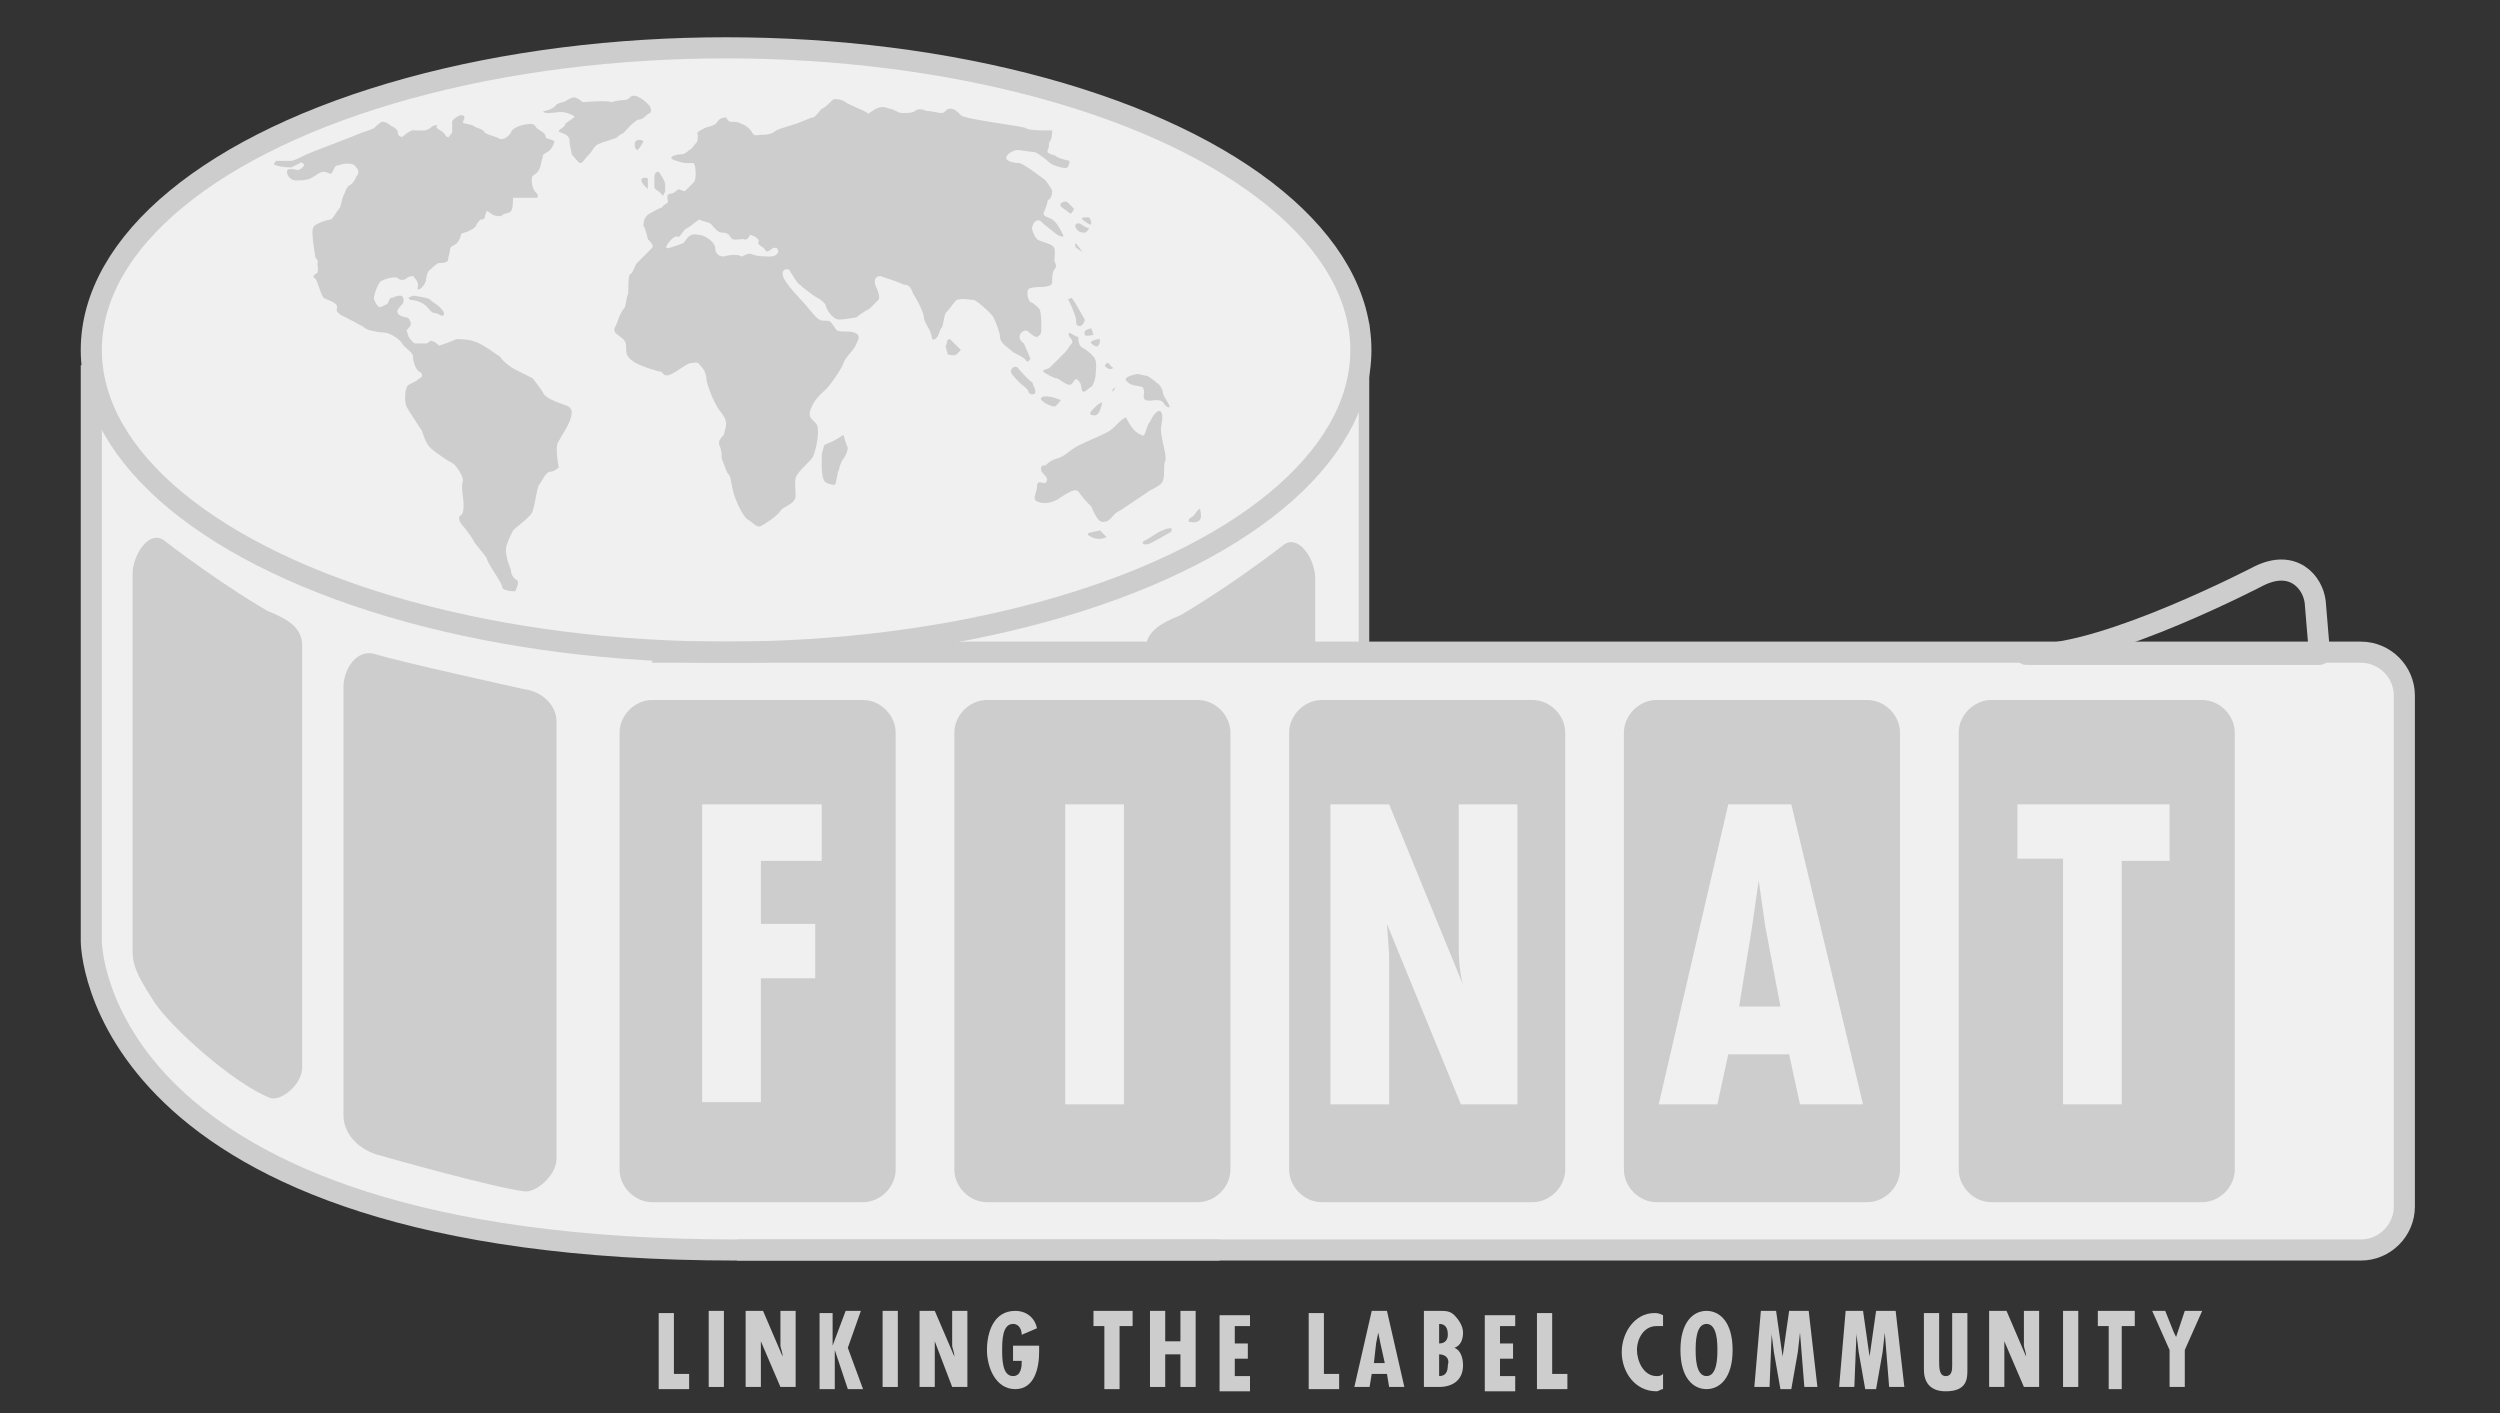 <?xml version="1.0" encoding="utf-8"?>
<!-- Generator: Adobe Illustrator 19.2.1, SVG Export Plug-In . SVG Version: 6.00 Build 0)  -->
<svg version="1.1" xmlns="http://www.w3.org/2000/svg" xmlns:xlink="http://www.w3.org/1999/xlink" x="0px" y="0px"
	 viewBox="0 0 115 65" style="enable-background:new 0 0 115 65;" xml:space="preserve">
<rect x="0" y="0" width="115" height="65" fill="#333333" stroke="none"/>
<style type="text/css">
	.st0{display:none;}
	.st1{display:inline;}
	.st2{fill-rule:evenodd;clip-rule:evenodd;}
	.st3{fill:#F0988D;}
	.st4{fill:#ED7464;}
	.st5{fill:#E85E4C;}
	.st6{fill:#E95541;}
	.st7{fill:#9695BD;}
	.st8{fill:#6F70AA;}
	.st9{fill:#5A5EA0;}
	.st10{fill:#4E529C;}
	.st11{fill:#FFFFFF;}
	.st12{fill:#999EA2;}
	.st13{display:inline;fill:none;stroke:#001F5B;stroke-width:0.971;stroke-linecap:round;stroke-linejoin:round;}
	.st14{display:inline;fill:none;stroke:#001F5B;stroke-width:0.971;}
	.st15{display:inline;fill:url(#SVGID_1_);}
	.st16{display:inline;fill:url(#SVGID_2_);}
	.st17{display:inline;fill:none;stroke:#033772;stroke-width:1.014;}
	.st18{display:inline;fill:none;}
	.st19{display:inline;fill:#FFFFFF;}
	.st20{display:inline;fill:#001F5B;}
	.st21{display:inline;fill:url(#SVGID_3_);}
	.st22{display:inline;fill:url(#SVGID_4_);}
	.st23{display:inline;fill:url(#SVGID_5_);}
	.st24{display:inline;fill:url(#SVGID_6_);}
	.st25{display:inline;fill:url(#SVGID_7_);}
	.st26{display:inline;fill:url(#SVGID_8_);}
	.st27{display:inline;fill:url(#SVGID_9_);}
	.st28{display:inline;fill:url(#SVGID_10_);}
	.st29{display:inline;fill:url(#SVGID_11_);}
	.st30{display:inline;fill:url(#SVGID_12_);}
	.st31{display:inline;fill:url(#SVGID_13_);}
	.st32{display:inline;fill:url(#SVGID_14_);}
	.st33{display:inline;fill:url(#SVGID_15_);}
	.st34{display:inline;fill:url(#SVGID_16_);}
	.st35{display:inline;fill:url(#SVGID_17_);}
	.st36{display:inline;fill:url(#SVGID_18_);}
	.st37{display:inline;fill:url(#SVGID_19_);}
	.st38{display:inline;fill:url(#SVGID_20_);}
	.st39{display:inline;fill:url(#SVGID_21_);}
	.st40{display:inline;fill:url(#SVGID_22_);}
	.st41{display:inline;fill:url(#SVGID_23_);}
	.st42{display:inline;fill:url(#SVGID_24_);}
	.st43{display:inline;fill:url(#SVGID_25_);}
	.st44{display:inline;fill:url(#SVGID_26_);}
	.st45{display:inline;fill:url(#SVGID_27_);}
	.st46{display:inline;fill:url(#SVGID_28_);}
	.st47{display:inline;fill:url(#SVGID_29_);}
	.st48{display:inline;fill:url(#SVGID_30_);}
	.st49{fill:#001F5B;}
	.st50{fill:none;stroke:#CDCDCD;stroke-width:0.971;}
	.st51{fill:#F0F0F0;}
	.st52{fill:none;stroke:#033772;stroke-width:1.014;}
	.st53{fill:none;}
	.st54{fill:none;stroke:#CDCDCD;stroke-width:0.971;stroke-linecap:round;stroke-linejoin:round;}
	.st55{fill:#CDCDCD;}
</style>
<g id="Vrstva_1" class="st0">
	<g class="st1">
		<g>
			<path class="st2" d="M60.1,50.6l48.7-0.7c5.4,0.3,17.5,1.5,17.1,9.7c-0.1,1.1-0.4,2.2-0.9,3.2l-44.2,89.6l0,0
				c29.2-84-1-15.7,35.8-92.4l-0.3-0.1c-5.8-1.4-11.7-1.7-17.7-1.7l-38.5,1.2V50.6z"/>
			<path d="M80.9,152.5l-0.2-0.1c12.7-36.7,14.2-44.4,14.8-47.7c0.5-2.6,0.5-2.6,5.1-12c2.9-5.9,7.8-15.8,15.9-32.6l-0.2-0.1
				c-6.2-1.5-12.4-1.7-17.7-1.7L60,59.5v-9l0.1,0l48.7-0.7c4.5,0.2,8,0.9,10.8,1.9c4.5,1.7,6.6,4.3,6.4,7.9
				c-0.1,1.1-0.4,2.3-0.9,3.2L80.9,152.5z M98.6,58.1c5.3,0,11.5,0.2,17.8,1.7l0.4,0.1l0,0.1c-8.1,16.9-13,26.8-15.9,32.7
				c-4.6,9.3-4.6,9.3-5.1,12c-0.6,3.2-2,10.8-14.3,46.4L125,62.8c0.5-1,0.8-2.1,0.9-3.2c0.3-5.7-5.5-9-17.1-9.6l-48.6,0.7v8.6
				L98.6,58.1z"/>
		</g>
		<g>
			<path d="M75.9,2.8c-2.6,0.1-4.1,0.9-4.1,2.4c0,1.6,1.4,2.4,4.1,2.5c2.6-0.1,4-0.9,4.1-2.5C79.9,3.7,78.5,2.9,75.9,2.8z"/>
			<path d="M61.5-61.8V41.1H88V-61.8H61.5z M66.8-48.8h8.6c0.1,0,0.3,0,0.5,0c0.9-0.1,1.7-0.2,2.1-0.4c0.6-0.2,0.8-0.7,0.8-1.3
				c0-1.4-1-2.2-3-2.2c-0.1-0.1-0.1-0.1-0.2-0.1h-8.9v-4.5h9.1h9v4.5H83c1.4,1.2,2.2,2.6,2.2,4.2c0,3-2.9,4.4-8.4,4.4h-0.9h-9.1
				V-48.8z M64-21.1h8.6l-5.7-3.2v-6l6.3,3.9l2.7-1l9-3.4v5.4l-7,2.3l3,1.9h4.1v4.5h-9H64V-21.1z M84.9,36.8h-9h-9.1v-4.6h1.4
				c-1.2-0.7-1.8-1.6-1.8-3c0-2.2,2.3-3.4,7-3.3H75v3.9h-0.1c-1.8,0-2.7,0.4-2.7,1.2c0,0.8,1.2,1.2,3.5,1.1h0.3h9V36.8z M75.9,12.5
				c-6.3,0-9.5-2.4-9.7-7.2c0.2-4.7,3.4-7.1,9.7-7.1c6.3,0,9.5,2.3,9.6,7.1C85.4,10,82.2,12.5,75.9,12.5z"/>
			<path d="M43.4-40.2c-4.4-3.1-11-4.6-19.6-4.6c-0.3,0-0.5,0-0.8,0c-6.9,0.1-12.5,1.4-16.9,4C1.6-38-1.5-34.9-3-31.3
				c-1.4,3.5-2.2,8.6-2.2,15.1v5.7h24.1v-8.9c0-4.8,0.2-7.6,0.6-8.8c0.4-1.1,1.5-1.7,3.3-1.7c0.1,0,0.1,0,0.2,0
				c1.4,0.1,2.4,0.7,3.1,2c0.7,1.3,1,4.2,1,8.7c0,3.5-0.3,5.8-0.9,6.9c-0.2,0.5-1.3,1.3-3.2,2.2c-2.2,1.1-5.7,2.6-10.4,4.5
				C4.7-2.5-0.2,0.2-2.2,2.5c-2,2.2-3.1,6.5-3.1,12.8v7c0,8.4,1.9,13.9,5.6,16.5c3.8,2.5,7.9,3.8,12.4,3.8c3.5,0,6.4-0.7,8.9-2.2
				c0.5-0.3,0.9-0.6,1.3-0.9c1.9-1.4,3.5-3.4,4.8-5.8v7.4h24.9V-1.3c0-13.9-0.4-23.1-1.3-27.6C50.5-33.3,47.8-37.1,43.4-40.2z
				 M27,18.4c0,4.2-0.3,6.8-0.7,7.8c-0.5,1-1.5,1.5-3.2,1.5c-0.1,0-0.1,0-0.2,0c-1.6-0.1-2.6-0.7-3.3-1.9c-0.5-1.3-0.8-4.1-0.8-8.5
				c0-3.9,0.3-6.7,1-8.8C20.2,7.3,21.3,6,23,4.3c1.1-1,2.4-2.1,4.1-3.4V18.4z"/>
		</g>
		<g>
			<g>
				<path class="st2" d="M8.7,63.2L3.5,84.9c-0.6,9.5,0.2,22.7,8.8,29c6.6,4.6,16,0.7,22.3-2.4c7.1-3.5,14.5-7.8,17.9-15.4
					c5.6-12.1-0.7-26.9-10.1-35.2c-4.1-3.5-8.9-6.3-14.1-7.7l-11.4-1V52c6.2-0.2,11.2-0.6,17.2,1.4c21.5,7.4,36,37,18.3,55.6
					c-9.4,9.9-25.4,18.2-39.4,14.6C1.8,120.9-3.5,107.9-4.8,97.5c-1.1-8.7-0.5-17.7,1.5-26.3l4.1-11.7L8.7,63.2z"/>
				<path d="M20.1,124.7c-2.4,0-4.8-0.3-7-0.9C1.8,121.1-3.6,108.4-5,97.5C-6.1,89.1-5.6,80-3.5,71.2l4.2-11.9l8.2,3.8L3.7,84.9
					c-0.9,14.1,2.1,24,8.8,28.8c2,1.4,4.4,2.1,7.2,2.1c5.2,0,10.8-2.4,15-4.5c6.8-3.4,14.4-7.6,17.9-15.3c5.6-12.2-0.8-26.8-10.1-35
					c-4.4-3.7-9.2-6.4-14.1-7.7l-11.6-1v-0.4l0.2,0c0.6,0,1.1,0,1.7-0.1c1.7-0.1,3.2-0.1,4.8-0.1c3,0,6.7,0.2,10.9,1.6
					c12.1,4.2,22.3,15.5,25.4,28.2c2.6,10.4,0.1,20.3-7,27.7C45.8,116.3,33.2,124.7,20.1,124.7z M0.9,59.8l-4,11.5
					c-2,8.7-2.6,17.7-1.5,26.2c1.3,10.8,6.7,23.3,17.8,26c2.2,0.6,4.5,0.9,6.9,0.9c13,0,25.5-8.3,32.3-15.4c7-7.4,9.4-17.1,6.9-27.4
					c-3.1-12.6-13.2-23.8-25.2-27.9C30,52.2,26.3,52,23.3,52c-1.4,0-2.9,0-4.4,0.1l9.4,0.8c4.9,1.3,9.8,4,14.2,7.8
					C52,69,58.4,83.8,52.8,96.1c-3.5,7.9-11.1,12.1-18,15.5c-4.3,2.1-9.9,4.5-15.2,4.5l0,0c-2.8,0-5.3-0.7-7.4-2.1
					c-6.7-4.8-9.8-14.9-8.9-29.1l5.2-21.5L0.9,59.8z"/>
			</g>
		</g>
		<g>
			<g>
				<g>
					<path class="st11" d="M96.2-16c0.1,7.6,1.2,15.3,3.1,22.9c1,4.1,2.7,8.9,5.2,12.2c0.7,0.9,1.6,1.9,2.8,2.1
						c0.2,0,0.4,0.1,0.5,0.1c0.8,0,1.5-0.4,2.1-1c0.3-0.1,0.5-0.4,0.7-0.7c0.2-0.5,0.4-1.1,0.6-1.6c0.4-1.9,0.7-3.9,0.9-5.7
						c0.4-4.1,0.6-8.3,0.6-12.4c-0.1,0.2-0.1,0.4-0.2,0.5c-0.3,1-0.7,2.2-1.5,3c-0.1,0.1-0.3,0.2-0.5,0.2c-0.1,0-0.1,0-0.2,0
						c-0.3-0.2-0.5-0.5-0.7-0.8c-0.2-0.3-0.4-0.6-0.6-0.9c-0.2,0.7-0.4,1.4-0.6,2.1c-0.2,0.6-0.4,1.1-0.7,1.6
						c-0.1,0.3-0.3,0.6-0.6,0.7c-0.7,0.6-1.4,0.9-2,0.9c-0.9,0-1.8-0.5-2.6-1.4c-2-2.3-3.3-6.1-4.1-9.2C97.2-7.5,96.6-11.7,96.2-16
						 M124.8-82.1c-0.6,0.3-1.2,0.7-1.8,1.1c-0.9,0.7-1.8,1.4-2.7,2.2c-0.2,0.1-0.3,0.3-0.5,0.4c-5.4,6.3-9.8,13.1-12.3,21.2
						c-0.1,0.4-0.3,0.9-0.4,1.3c1.5-3.7,3.3-7.2,5.3-10.6c2-3.6,5-6.9,7.8-10.1c1.1-1.2,2.2-2.4,3.5-3.7c0.3-0.4,0.7-0.8,1-1.2
						l0.2-0.4V-82.1"/>
					<path class="st12" d="M107.8,21.4c-0.2,0-0.4,0-0.5-0.1c-1.2-0.2-2.1-1.3-2.8-2.2c-2.1-2.8-3.9-6.9-5.2-12.2
						c-1.9-7.5-3-15.2-3.1-22.9l0.1,0c0.3,4.3,1,8.6,2.1,12.6c0.8,3,2,6.8,4.1,9.1c0.9,1,1.7,1.4,2.6,1.4c0.7,0,1.3-0.3,2-0.8l0,0
						c0.4-0.1,0.5-0.5,0.6-0.7c0.3-0.5,0.5-1,0.7-1.6c0.2-0.7,0.4-1.4,0.6-2.1l0-0.1L109,2c0.2,0.3,0.4,0.6,0.6,0.9l0,0
						c0.2,0.3,0.4,0.6,0.7,0.8c0.1,0,0.1,0,0.2,0c0.2,0,0.3-0.1,0.4-0.2c0.8-0.7,1.2-1.9,1.5-2.9c0.1-0.2,0.1-0.3,0.2-0.5l0.1,0
						c0,4-0.2,8.1-0.6,12.4c-0.2,1.9-0.5,3.8-0.9,5.7c-0.1,0.3-0.2,0.5-0.3,0.8c-0.1,0.3-0.2,0.6-0.3,0.8c-0.2,0.3-0.4,0.6-0.7,0.7
						C109.3,21.1,108.6,21.4,107.8,21.4z M96.3-14.3C96.6-7.1,97.6,0,99.4,6.9c1.3,5.3,3.1,9.4,5.2,12.2c0.7,0.9,1.6,1.9,2.7,2.1
						c0.2,0,0.3,0,0.5,0c0.8,0,1.5-0.3,2.1-1l0,0c0.3-0.1,0.5-0.4,0.7-0.7c0.1-0.3,0.2-0.5,0.3-0.8c0.1-0.3,0.2-0.5,0.3-0.8
						c0.4-1.9,0.7-3.8,0.9-5.7c0.4-4.1,0.6-8.1,0.6-12c0,0.1,0,0.1-0.1,0.2c-0.3,1.1-0.7,2.3-1.5,3c-0.2,0.2-0.3,0.2-0.5,0.2
						c-0.1,0-0.2,0-0.2,0c-0.3-0.2-0.5-0.5-0.7-0.8l0,0c-0.2-0.2-0.4-0.5-0.6-0.8c-0.2,0.7-0.4,1.3-0.6,2c-0.2,0.6-0.4,1.1-0.7,1.6
						c-0.1,0.2-0.2,0.6-0.6,0.7c-0.7,0.6-1.4,0.9-2.1,0.9c-0.9,0-1.8-0.5-2.7-1.5c-2.1-2.4-3.3-6.2-4.1-9.2
						C97.3-6.8,96.7-10.5,96.3-14.3z M107-55.8l-0.1,0c0.1-0.4,0.2-0.8,0.4-1.3c2.3-7.2,6.3-14.2,12.4-21.2c0.1-0.1,0.3-0.2,0.4-0.4
						l0.1-0.1c0.8-0.7,1.6-1.4,2.4-2l0.3-0.2c0.6-0.4,1.2-0.8,1.8-1.1l0.1,0l0,0.4l-0.2,0.4c-0.2,0.2-0.4,0.5-0.6,0.7
						c-0.2,0.2-0.3,0.4-0.5,0.5c-1.1,1.1-2.1,2.2-3.1,3.3l-0.3,0.4c-3.1,3.5-5.9,6.6-7.8,10.1C110.2-62.7,108.4-59.2,107-55.8z
						 M124.7-82c-0.6,0.3-1.2,0.7-1.8,1.1l-0.3,0.2c-0.8,0.6-1.6,1.3-2.4,2l-0.1,0.1c-0.1,0.1-0.3,0.2-0.4,0.4
						c-6,7-10,13.9-12.3,21.2c0,0.1-0.1,0.3-0.1,0.4c1.3-3.2,2.9-6.4,4.9-9.7c2-3.4,4.7-6.6,7.8-10.1l0.3-0.4c1-1.1,2-2.2,3.1-3.3
						c0.1-0.2,0.3-0.4,0.5-0.5c0.2-0.2,0.4-0.4,0.5-0.7l0.2-0.4V-82z"/>
				</g>
				<g>
					<path class="st11" d="M119.7-78.3c-2.2,1.9-4.2,4.1-6.1,6.4c-3.9,4.8-7.1,10.1-9.7,15.7c-2.1,4.7-4.1,9.9-5.1,15.1
						c-1.9,8.4-2.8,16.8-2.6,25.2c0.3,4.2,1,8.5,2.1,12.6c0.8,3,2,6.8,4.1,9.2c0.8,0.9,1.7,1.4,2.6,1.4c0.6,0,1.3-0.3,2-0.9
						c0.3-0.1,0.5-0.4,0.6-0.7c0.3-0.5,0.5-1,0.7-1.6c0.2-0.7,0.4-1.4,0.6-2.1c-2.5-3.9-3.5-9.8-4-14c-0.6-5-0.7-10.1-0.3-15.2
						c0-0.9,0-1.9,0-2.8c-0.4-0.5-0.7-1.1-0.9-1.8c-0.9-2.4-0.9-5.4-0.7-8c0.4-5.5,1.8-10.9,3.9-16c0.1-0.5,0.3-0.9,0.4-1.3
						C109.9-65.1,114.4-72,119.7-78.3"/>
					<path class="st12" d="M105,7.3c-0.9,0-1.8-0.5-2.7-1.5c-2.1-2.4-3.3-6.2-4.1-9.2c-1-4-1.7-8.3-2.1-12.6
						c-0.2-8.3,0.7-16.8,2.6-25.2c0.9-4.6,2.6-9.6,5.1-15.1c2.6-5.7,5.8-10.9,9.7-15.7c2-2.4,4-4.5,6.1-6.4l0.1,0.1
						c-6,7-10,13.9-12.3,21.2c-0.1,0.3-0.2,0.8-0.4,1.3c-2.2,5.5-3.5,10.8-3.9,16c-0.3,3.4,0,5.9,0.7,7.9c0.2,0.7,0.5,1.2,0.9,1.8
						l0,0v0c0,0.9,0,1.9,0,2.8c-0.4,5.1-0.2,10.2,0.3,15.2c0.7,6.3,2,11,4,14l0,0l0,0c-0.2,0.7-0.4,1.4-0.6,2.1
						c-0.2,0.6-0.4,1.1-0.7,1.6c-0.1,0.2-0.2,0.6-0.6,0.7C106.4,7,105.7,7.3,105,7.3z M119.1-77.7c-1.9,1.7-3.7,3.7-5.5,5.8
						c-3.9,4.8-7.1,10-9.7,15.7c-2.5,5.4-4.2,10.5-5.1,15.1C97-32.7,96.1-24.2,96.3-16c0.3,4.3,1,8.6,2.1,12.6c0.8,3,2,6.8,4.1,9.1
						c0.9,1,1.7,1.4,2.6,1.4c0.7,0,1.3-0.3,2-0.8l0,0c0.4-0.1,0.5-0.5,0.6-0.7c0.3-0.5,0.5-1,0.7-1.6c0.2-0.7,0.4-1.4,0.6-2.1
						c-1.9-3-3.3-7.7-4-14c-0.6-5-0.7-10.1-0.3-15.2c0-0.9,0-1.8,0-2.8c-0.4-0.6-0.7-1.2-0.9-1.8c-0.8-2-1-4.6-0.7-8
						c0.4-5.1,1.7-10.5,3.9-16c0.1-0.5,0.3-1,0.4-1.3C109.6-64.2,113.4-70.9,119.1-77.7z"/>
				</g>
				<g>
					<path class="st11" d="M112.4-17c-0.2,0.5-0.3,1-0.5,1.5c0.1,0.8,0.1,1.7,0.2,2.4c0.3,3.3,0.5,6.6,0.6,10c0,1,0.1,2,0.1,3
						c0.5-1.6,0.9-3.3,1.2-5.1c0.4-2.4,0.8-5,1-7.5c0.1-0.8,0.2-1.5,0.2-2.3c-0.1,0.1-0.2,0.2-0.2,0.3c-0.2,0.3-0.5,0.6-0.8,0.7
						c-0.3,0-0.5,0-0.7-0.2c-0.3-0.2-0.5-0.6-0.6-1C112.6-15.8,112.4-16.4,112.4-17C112.4-17,112.4-17,112.4-17 M174.4-96.6
						c-0.6,0-1.2,0.1-1.7,0.1c-2.5,0.3-5.1,0.7-7.5,1.3c-1.6,0.4-3.2,0.8-4.8,1.2c-10.5,3.9-20.6,9.2-27.8,17.7
						c-0.8,0.9-1.5,1.9-2.2,2.9c0.8-0.9,1.6-1.7,2.4-2.6c6.4-6.5,15.8-11.3,24.2-14.7c3.7-1.5,7.6-2.5,11.4-3.5
						c1.6-0.4,3.3-0.8,4.8-1.2c0.6-0.2,1.2-0.4,1.7-0.6c0.4-0.1,0.8-0.3,1.2-0.5l-0.3-0.2c-0.3,0-0.5,0-0.7,0
						C174.9-96.6,174.6-96.6,174.4-96.6"/>
					<path class="st12" d="M112.8,0l-0.1,0c0-1.1,0-2.1-0.1-3c-0.1-3.5-0.3-6.9-0.6-10c0-0.4-0.1-0.8-0.1-1.3c0-0.4-0.1-0.8-0.1-1.2
						l0,0l0,0c0.2-0.5,0.3-1,0.5-1.5l0,0l0.1,0l0,0c0,0,0,0,0,0c0.1,0.7,0.2,1.3,0.4,1.8c0.1,0.5,0.3,0.8,0.6,1
						c0.2,0.2,0.4,0.2,0.7,0.2c0.3-0.1,0.6-0.3,0.8-0.7l0.1-0.1c0.1-0.1,0.1-0.1,0.2-0.2l0.1-0.1l-0.1,1c-0.1,0.5-0.1,1-0.2,1.5
						c-0.2,2.5-0.6,5-1,7.5C113.7-3.2,113.3-1.6,112.8,0z M111.9-15.5c0,0.4,0.1,0.8,0.1,1.2c0,0.4,0.1,0.9,0.1,1.3
						c0.3,3.1,0.5,6.5,0.6,10c0,0.9,0.1,1.8,0.1,2.7c0.4-1.5,0.8-3,1.1-4.7c0.4-2.6,0.8-5,1-7.5c0.1-0.5,0.1-1,0.2-1.5l0.1-0.6
						c0,0,0,0-0.1,0.1l-0.1,0.1c-0.2,0.3-0.5,0.6-0.8,0.7l0,0c-0.3,0-0.5,0-0.8-0.2c-0.3-0.2-0.5-0.6-0.6-1c-0.2-0.5-0.3-1-0.4-1.6
						C112.2-16.3,112.1-15.9,111.9-15.5z M130.4-73.2L130.4-73.2c0.7-1.1,1.4-2.1,2.1-3c3.4-4,7.5-7.5,12.7-10.6
						c4.3-2.6,9.3-5,15.2-7.1c1.5-0.4,3.1-0.8,4.8-1.2c2.2-0.6,4.6-1,7.5-1.3l0,0c0.6-0.1,1.1-0.1,1.7-0.1c0.3,0,0.5,0,0.7,0l0.7,0
						l0.4,0.3l-0.2,0.1c-0.4,0.2-0.8,0.4-1.1,0.5c-0.5,0.2-1.1,0.4-1.7,0.6c-1.3,0.3-2.6,0.7-4,1l-0.8,0.2c-3.9,1-7.8,1.9-11.4,3.5
						c-10.7,4.2-18.8,9.2-24.2,14.7C131.9-74.9,131.1-74.1,130.4-73.2z M174.4-96.5c-0.6,0-1.1,0.1-1.7,0.1l0,0
						c-2.9,0.3-5.4,0.8-7.5,1.3c-1.7,0.4-3.3,0.8-4.8,1.2c-12.7,4.7-21.6,10.3-27.8,17.7c-0.6,0.7-1.1,1.4-1.7,2.2
						c0.6-0.6,1.2-1.3,1.8-1.9c5.4-5.5,13.6-10.4,24.3-14.7c3.6-1.5,7.5-2.5,11.4-3.5l0.8-0.2c1.3-0.3,2.7-0.7,4-1
						c0.6-0.2,1.2-0.4,1.7-0.6c0.4-0.1,0.7-0.3,1.1-0.5l-0.2-0.1h-0.7C174.9-96.5,174.7-96.5,174.4-96.5z"/>
				</g>
				<g>
					<path class="st11" d="M111.9-15.5c-0.2,0.5-0.4,1.1-0.6,1.6c-0.3,4.1-0.8,8.3-1.6,12.3c-0.2,1.1-0.4,2.3-0.7,3.5
						c0.2,0.3,0.4,0.6,0.6,0.9c0.2,0.3,0.4,0.6,0.7,0.8c0.1,0,0.2,0,0.2,0c0.2,0,0.3-0.1,0.5-0.2c0.8-0.7,1.2-1.9,1.5-3
						c0.1-0.2,0.1-0.4,0.2-0.5c0-1,0-2-0.1-3c-0.1-3.4-0.3-6.7-0.6-10C112-13.8,111.9-14.6,111.9-15.5"/>
					<path class="st12" d="M110.6,3.8c-0.1,0-0.2,0-0.2,0c-0.3-0.2-0.5-0.5-0.7-0.8l0,0c-0.2-0.2-0.4-0.5-0.6-0.9l0,0l0,0
						c0.3-1.1,0.5-2.2,0.7-3.5c0.7-4.1,1.3-8.3,1.6-12.3l0,0c0.2-0.6,0.4-1.1,0.6-1.6l0.1,0c0,0.4,0.1,0.8,0.1,1.2
						c0,0.4,0.1,0.9,0.1,1.3c0.3,3.1,0.5,6.5,0.6,10c0,1,0.1,2,0.1,3l0,0c-0.1,0.2-0.1,0.4-0.2,0.5c-0.3,1.1-0.7,2.3-1.5,3
						C110.9,3.7,110.7,3.8,110.6,3.8z M109,2c0.2,0.3,0.4,0.6,0.6,0.9l0,0c0.2,0.3,0.4,0.6,0.7,0.8c0.1,0,0.1,0,0.2,0
						c0.2,0,0.3-0.1,0.4-0.2c0.8-0.7,1.2-1.9,1.5-2.9c0.1-0.2,0.1-0.3,0.2-0.5c0-1.1,0-2.1-0.1-3c-0.1-3.5-0.3-6.9-0.6-10
						c0-0.4-0.1-0.8-0.1-1.3c0-0.3,0-0.6-0.1-0.9c-0.2,0.4-0.3,0.9-0.5,1.4c-0.3,4.1-0.8,8.2-1.6,12.3C109.6-0.2,109.3,0.9,109,2z"
						/>
				</g>
				<g>
					<path class="st11" d="M104.7-27.2c-0.4,5.1-0.2,10.3,0.3,15.2c0.5,4.2,1.5,10.1,4,14c0.3-1.2,0.5-2.4,0.7-3.5
						c0.7-4.1,1.3-8.2,1.6-12.3c-0.1,0.2-0.2,0.4-0.2,0.6c-0.4,0.9-0.9,2.1-1.7,2.7c-0.1,0.1-0.3,0.2-0.5,0.2c-0.1,0-0.2,0-0.3-0.1
						c-0.3-0.1-0.5-0.5-0.6-0.8c-1.8-2.8-2.5-6.9-2.9-10.3C104.8-23.4,104.7-25.3,104.7-27.2"/>
					<path class="st12" d="M109,2.1L108.9,2c-1.9-3-3.3-7.7-4-14c-0.6-5-0.7-10.1-0.3-15.2l0.1,0c0,2,0.1,3.9,0.3,5.7
						c0.4,4.6,1.4,8,2.8,10.3c0.1,0.3,0.3,0.7,0.6,0.8l0,0c0.1,0.1,0.2,0.1,0.3,0.1c0.1,0,0.3-0.1,0.4-0.2c0.8-0.6,1.3-1.8,1.7-2.7
						l0-0.1c0.1-0.2,0.2-0.4,0.2-0.6l0.1,0c-0.3,4.1-0.8,8.2-1.6,12.3c-0.2,1.3-0.5,2.4-0.7,3.5L109,2.1z M104.7-26
						c-0.3,4.7-0.1,9.3,0.4,13.9c0.7,6.2,2,10.9,3.9,13.9c0.3-1,0.5-2.1,0.7-3.4c0.7-4,1.2-8,1.5-12c0,0.1-0.1,0.2-0.1,0.2l0,0.1
						c-0.4,0.9-0.9,2.1-1.7,2.7c-0.1,0.1-0.3,0.2-0.5,0.2c-0.1,0-0.3,0-0.4-0.1c-0.3-0.1-0.5-0.5-0.7-0.8c-1.5-2.3-2.4-5.7-2.9-10.3
						C104.8-22.9,104.7-24.4,104.7-26z"/>
				</g>
			</g>
		</g>
	</g>
	<path class="st13" d="M106.9,38.2l-0.3-3.2c-0.1-1.2-1.3-2.6-3.4-1.6c0,0-9.1,4.8-13.5,4.8C85.3,38.2,106.9,38.2,106.9,38.2z"/>
	<path class="st14" d="M48.8,19.2v21.5c0,0-15.3,1.1-15.7,1C32.7,41.5,14,39.9,14,39.9l-0.7-6.8L48.8,19.2z"/>
	<linearGradient id="SVGID_1_" gradientUnits="userSpaceOnUse" x1="13.262" y1="30.444" x2="48.798" y2="30.444">
		<stop  offset="0" style="stop-color:#FF8300"/>
		<stop  offset="0.511" style="stop-color:#FFFFFF"/>
		<stop  offset="1" style="stop-color:#FF8300"/>
	</linearGradient>
	<path class="st15" d="M48.8,19.2v21.5c0,0-15.3,1.1-15.7,1C32.7,41.5,14,39.9,14,39.9l-0.7-6.8L48.8,19.2"/>
	<linearGradient id="SVGID_2_" gradientUnits="userSpaceOnUse" x1="-28.276" y1="52.371" x2="109.631" y2="42.5">
		<stop  offset="0" style="stop-color:#FF8300"/>
		<stop  offset="0.511" style="stop-color:#FFFFFF"/>
		<stop  offset="1" style="stop-color:#FF8300"/>
	</linearGradient>
	<path class="st16" d="M-28,20.6v34.8c0,0,0,18.7,39.1,18.7h1.3h19.5h77.5c1.5,0,2.7-1.2,2.7-2.7V40.6c0-1.5-1.2-2.7-2.7-2.7H26.8
		H12.4H6"/>
	<line class="st14" x1="40.3" y1="38" x2="6" y2="38"/>
	<path class="st14" d="M-28,20.6v34.8c0,0,0,18.7,39.1,18.7h29.2"/>
	<path class="st14" d="M11.1,74.2h98.3c1.5,0,2.7-1.2,2.7-2.7V40.7c0-1.5-1.2-2.7-2.7-2.7H6"/>
	<path class="st19" d="M10.3,38c21.2,0,38.5-8.2,38.5-18.2c0-10.1-17.2-18.2-38.5-18.2c-21.2,0-38.5,8.2-38.5,18.2
		C-28.1,29.9-10.9,38,10.3,38"/>
	<ellipse class="st14" cx="10.3" cy="19.8" rx="38.5" ry="18.2"/>
	<path class="st20" d="M4,69.4c0,1.1,0.9,2,2,2h12.8c1.1,0,2-0.9,2-2V43c0-1.1-0.9-2-2-2H6c-1.1,0-2,0.9-2,2V69.4z"/>
	<path class="st20" d="M-12.7,66.1c0,1.1,0.8,2,2,2.4c0.9,0.3,7,2,9,2.2c0.7,0.1,1.9-0.9,1.9-2V42.3c0-1.1-0.9-1.8-2-1.9
		c0,0-7.7-1.7-9-2.1c-1.2-0.4-2,0.9-2,2V66.1z"/>
	<path class="st20" d="M35.8,37.9c0-1.1,0.8-1.6,2.1-2.1c0,0,2.7-1.5,6.2-4.2c0.9-0.7,2,0.8,2,1.9v4.4L35.8,37.9z"/>
	<path class="st20" d="M24.3,69.4c0,1.1,0.9,2,2,2H39c1.1,0,2-0.9,2-2V43c0-1.1-0.9-2-2-2H26.2c-1.1,0-2,0.9-2,2V69.4z"/>
	<path class="st20" d="M44.5,69.4c0,1.1,0.9,2,2,2h12.7c1.1,0,2-0.9,2-2V43c0-1.1-0.9-2-2-2H46.5c-1.1,0-2,0.9-2,2V69.4z"/>
	<path class="st20" d="M64.8,69.4c0,1.1,0.9,2,2,2h12.8c1.1,0,2-0.9,2-2V43c0-1.1-0.9-2-2-2H66.8c-1.1,0-2,0.9-2,2V69.4z"/>
	<path class="st20" d="M85.1,69.4c0,1.1,0.9,2,2,2h12.8c1.1,0,2-0.9,2-2V43c0-1.1-0.9-2-2-2H87.1c-1.1,0-2,0.9-2,2V69.4z"/>
	<linearGradient id="SVGID_3_" gradientUnits="userSpaceOnUse" x1="-12.115" y1="21.784" x2="35.343" y2="9.011">
		<stop  offset="0" style="stop-color:#FF8300"/>
		<stop  offset="0.511" style="stop-color:#FFF2E6"/>
		<stop  offset="1" style="stop-color:#FF8300"/>
	</linearGradient>
	<path class="st21" d="M-9.2,6.9c0,0-0.2,0-0.3-0.3c0-0.2-0.4-0.4-0.4-0.4S-10.2,6-10.3,6c-0.2,0-0.3,0.2-0.6,0.3
		c-0.2,0.1-0.8,0.3-1,0.4c-0.3,0.1-2.8,1.1-3.1,1.3c-0.3,0.1-0.8,0.5-1,0.5c-0.2,0-0.9,0-0.9,0s-0.3,0.2,0,0.3
		c0.3,0.1,0.9,0.1,0.9,0.1s0.3-0.1,0.5-0.2c0.2-0.1,0.2,0.2,0.2,0.2s-0.3,0.3-0.5,0.3c-0.2,0-0.6-0.1-0.5,0.1c0,0.2,0.2,0.6,0.5,0.6
		c0.2,0,0.7,0,0.9-0.1c0.2-0.1,0.6-0.3,0.8-0.3c0.3,0,0.4,0.2,0.6,0c0.2-0.2,0.1-0.4,0.3-0.5c0.2-0.1,0.7-0.1,0.9,0
		c0.2,0.1,0.4,0.4,0.2,0.7c-0.2,0.2-0.5,0.2-0.5,0.3c-0.1,0.1-0.1,0.3-0.2,0.6c-0.1,0.3-0.1,0.6-0.2,0.7c-0.1,0.1-0.4,0.7-0.5,0.7
		c-0.1,0-1,0.2-1.1,0.5c-0.1,0.3,0.1,1.6,0.1,1.7c0,0.1,0.2,0.3,0.2,0.4c0,0.2,0.1,0.6-0.1,0.7c-0.2,0.1-0.1,0.2,0,0.3
		c0.1,0.1,0.5,1.2,0.6,1.2c0.1,0.1,0.9,0.3,0.7,0.6c-0.2,0.3,0.5,0.6,0.5,0.6s1.1,0.6,1.2,0.6c0.1,0.1,0.9,0.3,1.2,0.3
		c0.2,0,0.9,0.5,1,0.7c0.1,0.2,0.6,0.5,0.6,0.7c0,0.2,0.1,0.8,0.4,0.9c0.2,0.1,0.2,0.3,0,0.4c-0.1,0.1-0.4,0.2-0.6,0.4
		C-9,22.1-9,23-8.9,23.3c0.1,0.3,0.7,1.1,0.9,1.5c0.2,0.3,0.3,0.8,0.5,1c0.2,0.2,1,0.8,1.3,0.9c0.3,0.1,0.7,0.7,0.6,1
		c-0.1,0.3,0,1.1,0,1.1s0.2,0.9-0.1,1.1c-0.2,0.2,0,0.5,0.1,0.7c0.1,0.2,0.5,0.6,0.7,0.9c0.2,0.3,0.7,0.8,0.7,1c0,0.3,1,1.5,1,1.7
		c0,0.3,0.8,0.3,0.8,0.3s0.3-0.5,0.1-0.6c-0.2-0.1-0.4-0.4-0.5-0.7c-0.1-0.3-0.3-1-0.2-1.4c0.1-0.4,0.2-0.7,0.4-0.9
		c0.2-0.3,1.1-0.9,1.2-1.2c0.1-0.3,0.2-1.5,0.4-1.6c0.2-0.2,0.4-0.8,0.6-0.8S0.2,27,0.2,27s-0.2-1.3,0-1.6c0.2-0.3,0.4-0.7,0.6-0.9
		c0.1-0.2,0.3-0.6,0.2-0.9c-0.1-0.3-0.1-0.3-0.5-0.4c-0.4-0.2-1-0.3-1.2-0.6c-0.2-0.3-0.7-0.9-0.7-0.9s-0.8-0.4-1-0.6
		c-0.2-0.2-0.8-0.6-1-0.7c-0.2-0.2-1.1-0.8-1.6-0.9c-0.5-0.1-0.8-0.2-1-0.1c-0.2,0.1-1,0.3-1,0.3s-0.2-0.2-0.4-0.3
		c-0.2-0.1-0.3,0.1-0.4,0.2c-0.1,0-0.6,0-0.7,0c-0.1,0-0.3-0.5-0.3-0.5L-9,18.8c0,0,0.3-0.2,0.3-0.4c0-0.1-0.1-0.3-0.2-0.4
		c-0.1,0-0.5-0.2-0.6-0.3c-0.1-0.1,0.1-0.4,0.2-0.5c0.1-0.1,0.1-0.6-0.1-0.6c-0.2,0-0.4,0.1-0.6,0.1c-0.2,0-0.1,0.3-0.2,0.3
		c-0.2,0-0.4,0.3-0.5,0.1c-0.1-0.1-0.3-0.4-0.3-0.5c0-0.1,0.3-1,0.5-1.1c0.2-0.1,0.8-0.2,0.9-0.2c0.2,0.1,0.5,0.1,0.6,0
		c0.1-0.1,0.4-0.1,0.4-0.1s0.2,0.3,0.3,0.5c0.1,0.1-0.1,0.5,0.1,0.4c0.2-0.1,0.5-0.5,0.5-0.5s0-0.5,0.2-0.6c0.2-0.1,0.3-0.3,0.5-0.3
		c0.2,0,0.5,0,0.5-0.1c0-0.1,0.1-0.5,0.1-0.7c0-0.2,0.3-0.3,0.4-0.4c0.1-0.1,0.2-0.4,0.2-0.5c0-0.1,0.5-0.2,0.6-0.2
		c0.1,0,0.3-0.2,0.4-0.3c0-0.1,0.3-0.4,0.3-0.4s0.2,0,0.2-0.2c0-0.1,0.1-0.4,0.1-0.4l0.3,0.3c0,0,0.4,0.1,0.5,0
		c0.1-0.1,0.5-0.2,0.6-0.2c0.1,0,0.1-0.8,0.1-0.8s1.3,0,1.4,0c0.1-0.1,0-0.3-0.1-0.4c-0.1-0.1-0.2-0.7-0.1-0.9
		c0.1-0.2,0.3-0.1,0.4-0.4C-1,9-0.9,8.5-0.8,8.4c0.1-0.1,0.2-0.5,0.2-0.5s0.3-0.1,0.4-0.2C-0.1,7.6,0.1,7.3,0,7.1C0,7-0.5,7-0.5,6.8
		c0-0.2-0.4-0.4-0.6-0.6C-1.2,6.1-1.2,6-1.5,6c-0.3,0-1,0.1-1.2,0.6C-2.9,7-3.2,7-3.4,6.9c-0.1-0.1-0.8-0.2-1-0.5
		C-4.5,6.3-4.9,6.2-5,6.1C-5.2,6-5.8,6-5.7,5.8c0.1-0.2,0.1-0.4-0.1-0.4c-0.2,0-0.5,0.3-0.5,0.4c0,0.1,0,0.5,0,0.7
		c-0.1,0.2-0.2,0.3-0.3,0.3c-0.1,0-0.1-0.1-0.2-0.2C-7,6.4-7.4,6.2-7.3,6.1c0.1-0.1-0.3,0-0.3,0s-0.3,0.2-0.5,0.2
		c-0.2,0-0.4,0-0.5,0C-8.7,6.4-9.3,7-9.2,6.9"/>
	<linearGradient id="SVGID_4_" gradientUnits="userSpaceOnUse" x1="-15.069" y1="10.804" x2="32.386" y2="-1.968">
		<stop  offset="0" style="stop-color:#FF8300"/>
		<stop  offset="0.511" style="stop-color:#FFF2E6"/>
		<stop  offset="1" style="stop-color:#FF8300"/>
	</linearGradient>
	<path class="st22" d="M-0.5,5.3c-0.2,0.1-0.2,0.2,0.2,0.1c0.3,0,0.8-0.1,1.3,0c0.4,0.1,0.5,0.2,0.4,0.3C1.2,5.9,0.9,6,0.8,6.2
		C0.7,6.3,0.1,6.5,0.5,6.6c0.3,0.1,0.5,0.3,0.5,0.5c0,0.2,0.1,0.6,0.2,0.7C1.2,8,1.5,8.3,1.6,8.4c0.1,0,0.3-0.2,0.5-0.5
		c0.2-0.2,0.3-0.6,0.6-0.7c0.3-0.1,0.9-0.3,1-0.4C4,6.8,4.3,6.6,4.3,6.6s0.6-0.7,0.9-0.8c0.2,0,0.5-0.4,0.6-0.5c0.1-0.1,0-0.5,0-0.5
		S5.4,4.3,4.9,4.3c-0.5,0-0.3,0.2-0.6,0.3C4,4.6,3.6,4.7,3.5,4.6c-0.1-0.1-1.8,0-1.8,0S1.6,4.4,1.3,4.4C1,4.3,0.7,4.6,0.5,4.7
		c-0.1,0-0.4,0.1-0.4,0.1S0.1,5.2-0.5,5.3"/>
	<linearGradient id="SVGID_5_" gradientUnits="userSpaceOnUse" x1="-14.584" y1="12.632" x2="32.888" y2="-0.145">
		<stop  offset="0" style="stop-color:#FF8300"/>
		<stop  offset="0.511" style="stop-color:#FFF2E6"/>
		<stop  offset="1" style="stop-color:#FF8300"/>
	</linearGradient>
	<path class="st23" d="M5.4,7.1C5.3,7,4.9,7,4.9,7.3c0,0.2,0,0.3,0.1,0.3C5.1,7.6,5.4,7.1,5.4,7.1"/>
	<linearGradient id="SVGID_6_" gradientUnits="userSpaceOnUse" x1="-13.898" y1="15.057" x2="33.499" y2="2.301">
		<stop  offset="0" style="stop-color:#FF8300"/>
		<stop  offset="0.511" style="stop-color:#FFF2E6"/>
		<stop  offset="1" style="stop-color:#FF8300"/>
	</linearGradient>
	<path class="st24" d="M5.8,9.4C5.4,9.3,5.4,9.5,5.4,9.6c0,0.1,0.2,0.4,0.2,0.4l0.1,0.2L5.8,9.4"/>
	<linearGradient id="SVGID_7_" gradientUnits="userSpaceOnUse" x1="-13.879" y1="15.212" x2="33.569" y2="2.441">
		<stop  offset="0" style="stop-color:#FF8300"/>
		<stop  offset="0.511" style="stop-color:#FFF2E6"/>
		<stop  offset="1" style="stop-color:#FF8300"/>
	</linearGradient>
	<path class="st25" d="M6.4,9c-0.2,0-0.2,0.2-0.2,0.3c0,0.1,0,0.4,0,0.6c0,0.1,0.3,0.3,0.3,0.3l0.1,0.2l0.1-0.3c0,0,0-0.3,0-0.5
		C6.8,9.5,6.4,9,6.4,9"/>
	<linearGradient id="SVGID_8_" gradientUnits="userSpaceOnUse" x1="-11.471" y1="24.179" x2="35.988" y2="11.406">
		<stop  offset="0" style="stop-color:#FF8300"/>
		<stop  offset="0.511" style="stop-color:#FFF2E6"/>
		<stop  offset="1" style="stop-color:#FF8300"/>
	</linearGradient>
	<path class="st26" d="M7.6,10c0,0-0.2,0.2-0.4,0.2c-0.2,0-0.3,0.1-0.3,0.2c0,0.2,0.1,0.2-0.1,0.4c-0.2,0.1,0,0.2-0.3,0.3
		c-0.3,0.1-0.7,0.3-0.8,0.5c-0.1,0.2-0.2,0.3-0.1,0.5c0.1,0.1,0.2,0.7,0.3,0.8c0.1,0.1,0.4,0.4,0.3,0.5c-0.1,0.1-0.2,0.3-0.3,0.3
		c-0.1,0.1-0.4,0.4-0.6,0.5C5.1,14.5,4.9,15,4.8,15c-0.1,0-0.1,0.9-0.1,1.2c-0.1,0.3-0.1,0.8-0.3,0.9c-0.2,0.1-0.3,0.4-0.4,0.7
		c-0.1,0.3-0.3,0.4-0.1,0.6c0.2,0.2,0.7,0.5,0.7,0.8c0,0.3,0,0.7,0.3,0.9c0.3,0.2,1.5,0.7,1.7,0.7c0.1,0,0.1,0.3,0.7,0.1
		c0.6-0.3,1-0.6,1.1-0.7c0.2,0,0.3-0.1,0.5,0.1c0.1,0.2,0.3,0.4,0.4,1c0.1,0.6,0.6,1.6,0.9,2c0.3,0.3,0.3,0.5,0.2,0.7
		c0,0.2-0.1,0.6-0.2,0.7c-0.1,0.1-0.3,0.5-0.3,0.7c0.1,0.2,0.1,0.6,0.1,0.8c0.1,0.2,0.2,0.7,0.3,0.9c0.1,0.2,0.1,0.3,0.2,0.9
		c0.1,0.6,0.7,1.8,0.9,1.9c0.2,0.1,0.6,0.5,0.8,0.4c0.3-0.1,1-0.7,1.2-0.9c0.2-0.2,0.9-0.4,0.9-0.9c0-0.5-0.1-1,0.1-1.4
		c0.2-0.3,0.8-0.8,0.9-1.1c0.1-0.2,0.4-1.4,0.2-1.8c-0.2-0.5-0.7-0.4-0.4-1.1c0.2-0.7,0.7-1,0.9-1.2c0.2-0.2,1-1.2,1.1-1.6
		c0.1-0.4,0.6-0.8,0.8-1.1c0.2-0.3,0.2-0.5-0.1-0.6c-0.3-0.1-0.8,0-1-0.1c-0.2-0.1-0.3-0.5-0.4-0.6c-0.1-0.1-0.5,0-0.7-0.1
		c-0.2,0-0.6-0.5-0.7-0.7c-0.1-0.2-1.5-1.5-1.5-1.9c0-0.4,0.4-0.2,0.4-0.2s0.6,0.9,0.7,1c0.1,0.1,0.8,0.6,1,0.8
		c0.2,0.2,0.6,0.4,0.6,0.5c0,0.1,0.3,0.8,0.8,0.8c0.4,0,0.9-0.1,1-0.1c0.2-0.1,0.6-0.3,0.8-0.5c0.2-0.2,0.4-0.4,0.6-0.6
		c0.1-0.1,0-0.5-0.2-0.8c-0.1-0.3-0.2-0.7,0.2-0.6c0.4,0.1,1.2,0.5,1.5,0.5c0.3,0,0.4,0.2,0.6,0.5c0.2,0.3,0.7,1.2,0.7,1.4
		c0,0.2,0.3,0.8,0.5,1c0.1,0.1,0,0.5,0.3,0.4c0.3-0.1,0.3-0.5,0.4-0.6c0.1-0.1,0.1-0.7,0.3-0.9c0.2-0.2,0.3-0.6,0.7-0.7
		c0.3-0.2,0.8,0,1,0c0.2,0,1.1,0.8,1.2,1c0.1,0.2,0.3,0.9,0.4,1.3c0,0.3,0.6,0.7,0.8,0.9c0.2,0.2,0.7,0.4,0.8,0.6
		c0.1,0.2,0.2-0.1,0.2-0.1l-0.4-0.9c0,0-0.3-0.1-0.3-0.4c0-0.3,0.2-0.5,0.4-0.5c0.1,0,0.4,0.5,0.7,0.4c0.3-0.1,0.2-0.3,0.2-0.6
		c0-0.2,0-1-0.1-1.1c-0.1-0.1-0.5-0.3-0.6-0.4c-0.1-0.1-0.2-0.6-0.1-0.7c0.1-0.2,0.8-0.2,0.8-0.2s0.7,0,0.7-0.2c0-0.2,0-0.6,0.2-0.7
		c0.1-0.1,0.1-0.3,0-0.5c0-0.2,0.1-0.8-0.1-0.9c-0.2-0.1-0.8-0.3-0.9-0.5c-0.1-0.2-0.3-0.6-0.3-0.8c0-0.1,0.2-0.5,0.5-0.3
		c0.3,0.2,0.7,0.5,0.8,0.7c0.1,0.1,0.7,0.4,0.6,0.1c-0.1-0.2-0.5-0.8-0.6-0.9c-0.2-0.1-0.6-0.2-0.5-0.4c0.1-0.2,0.2-0.7,0.3-0.7
		c0.1,0,0.3-0.3,0.3-0.5c0-0.2-0.3-0.6-0.3-0.6s-1.1-1-1.6-1c-0.5,0-0.9-0.1-0.8-0.3C27.8,8.2,28.2,8,28.3,8c0.1,0,0.9,0.1,1.1,0.1
		c0.2,0,0.8,0.5,0.9,0.6c0.1,0.1,0.9,0.4,1,0.3c0.1-0.1,0.1-0.5,0.1-0.5s-0.7-0.2-0.8-0.3c-0.1-0.1-0.7-0.1-0.6-0.4
		c0.1-0.2,0-0.5,0.1-0.6c0.1-0.1,0.1-0.6,0.1-0.6l-0.6-0.2c0,0-0.9,0-1-0.1c-0.1-0.1-3.7-0.6-4-0.8c-0.3-0.2-0.4-0.3-0.7-0.3
		c-0.2,0-0.3,0.3-0.5,0.3c-0.2,0-0.7-0.1-0.9-0.2c-0.2-0.1-0.6-0.1-0.7,0c-0.1,0.2-0.5,0.2-0.8,0.2c-0.2,0-0.6-0.2-0.8-0.3
		c-0.2-0.1-0.6-0.1-0.8,0c-0.3,0.1-0.5,0.4-0.6,0.2C19,5.4,17.9,5,17.7,4.9c-0.2-0.1-0.6-0.2-0.8-0.1c-0.1,0.1-0.6,0.4-0.7,0.5
		c-0.1,0.1-0.4,0.6-0.6,0.6c-0.1,0-0.7,0.3-1,0.4c-0.3,0.1-0.9,0.2-1.2,0.4c-0.3,0.2-0.7,0.3-0.9,0.3c-0.2,0-0.4,0.1-0.5-0.1
		c-0.1-0.2-0.5-0.5-0.7-0.6c-0.2-0.1-0.5-0.1-0.6-0.1c-0.1,0-0.2-0.3-0.2-0.3S10.1,5.8,9.9,6C9.7,6.2,9.4,6.2,9.2,6.4
		C9,6.5,8.7,6.6,8.7,6.8c0,0.2,0,0.4-0.1,0.5C8.5,7.5,8.3,7.7,8.2,7.8C8,7.9,7.9,8.1,7.6,8.1c-0.3,0-0.7,0.1-0.5,0.2
		c0.1,0.1,0.7,0.3,0.7,0.3s0.3,0,0.6,0c0.2,0,0.2,0.3,0.2,0.5c0,0.1,0,0.4-0.1,0.5c-0.1,0.1-0.6,0.6-0.6,0.6L7.6,10"/>
	<linearGradient id="SVGID_9_" gradientUnits="userSpaceOnUse" x1="-13.988" y1="14.84" x2="33.478" y2="2.065">
		<stop  offset="0" style="stop-color:#F08D00"/>
		<stop  offset="0.511" style="stop-color:#FFF2E6"/>
		<stop  offset="1" style="stop-color:#F08D00"/>
	</linearGradient>
	<path class="st27" d="M9.5,8C9.3,8,9.2,8.2,9.2,8.3c-0.1,0.1,0,0.4-0.1,0.5C9,8.9,9.2,9,9.1,9.1C9,9.2,9.4,9.1,9.5,9
		C9.7,8.9,10,8.7,9.9,8.6C9.9,8.4,9.5,8,9.5,8"/>
	<linearGradient id="SVGID_10_" gradientUnits="userSpaceOnUse" x1="-10.205" y1="28.876" x2="37.251" y2="16.103">
		<stop  offset="0" style="stop-color:#FF8300"/>
		<stop  offset="0.511" style="stop-color:#FFF2E6"/>
		<stop  offset="1" style="stop-color:#FF8300"/>
	</linearGradient>
	<path class="st28" d="M24,19.2c-0.2,0-0.2,0.2-0.2,0.3c0,0.1,0.1,0.5,0.1,0.5s0.4,0.1,0.5,0c0.1-0.1,0.2-0.3,0.2-0.3L24,19.2"/>
	<linearGradient id="SVGID_11_" gradientUnits="userSpaceOnUse" x1="-8.935" y1="33.563" x2="38.507" y2="20.795">
		<stop  offset="0" style="stop-color:#FF8300"/>
		<stop  offset="0.511" style="stop-color:#FFF2E6"/>
		<stop  offset="1" style="stop-color:#FF8300"/>
	</linearGradient>
	<path class="st29" d="M17.6,25c-0.3,0.2-0.5,0.3-0.7,0.4c-0.2,0.1-0.4,0.2-0.5,0.3c0,0.1-0.1,0.4-0.2,0.7c0,0.3,0,0.7,0,0.7
		s0,0.8,0.2,0.9c0.2,0.1,0.4,0.2,0.6,0.1c0.1-0.1,0.2-0.8,0.2-1c0-0.1,0.1-0.5,0.2-0.7c0.2-0.2,0.3-0.5,0.2-0.7
		C17.7,25.5,17.6,25,17.6,25"/>
	<linearGradient id="SVGID_12_" gradientUnits="userSpaceOnUse" x1="-9.42" y1="31.833" x2="38.049" y2="19.057">
		<stop  offset="0" style="stop-color:#FF8300"/>
		<stop  offset="0.511" style="stop-color:#FFF2E6"/>
		<stop  offset="1" style="stop-color:#FF8300"/>
	</linearGradient>
	<path class="st30" d="M28,20.9c-0.2-0.1-0.5,0.1-0.4,0.2c0,0.1,0.3,0.6,0.5,0.7c0.2,0.1,0.5,0.3,0.5,0.5c0,0.1,0.2,0.2,0.3,0.1
		c0.1-0.1-0.1-0.6-0.2-0.7C28.8,21.6,28,20.9,28,20.9"/>
	<linearGradient id="SVGID_13_" gradientUnits="userSpaceOnUse" x1="-9.013" y1="33.389" x2="38.47" y2="20.609">
		<stop  offset="0" style="stop-color:#FF8300"/>
		<stop  offset="0.511" style="stop-color:#FFF2E6"/>
		<stop  offset="1" style="stop-color:#FF8300"/>
	</linearGradient>
	<path class="st31" d="M30.3,22.7c-0.4-0.1-1-0.1-0.8,0.1c0.2,0.2,0.6,0.3,0.7,0.3c0.1,0,0.5-0.3,0.5-0.3L30.3,22.7"/>
	<linearGradient id="SVGID_14_" gradientUnits="userSpaceOnUse" x1="-10.235" y1="28.828" x2="37.24" y2="16.051">
		<stop  offset="0" style="stop-color:#FF8300"/>
		<stop  offset="0.511" style="stop-color:#FFF2E6"/>
		<stop  offset="1" style="stop-color:#FF8300"/>
	</linearGradient>
	<path class="st32" d="M31.4,16.7c-0.2,0.1-0.2,0-0.1,0.3c0.1,0.3,0.5,0.9,0.4,1.1c0,0.2,0,0.5,0.2,0.3c0.2-0.1,0.2-0.4,0.2-0.4
		l-0.6-1L31.4,16.7"/>
	<linearGradient id="SVGID_15_" gradientUnits="userSpaceOnUse" x1="-9.86" y1="30.108" x2="37.583" y2="17.34">
		<stop  offset="0" style="stop-color:#FF8300"/>
		<stop  offset="0.511" style="stop-color:#FFF2E6"/>
		<stop  offset="1" style="stop-color:#FF8300"/>
	</linearGradient>
	<path class="st33" d="M32.6,18.5c-0.5,0.1-0.5,0.2-0.5,0.3c0,0.1,0.5,0,0.5,0L32.6,18.5"/>
	<linearGradient id="SVGID_16_" gradientUnits="userSpaceOnUse" x1="-9.708" y1="30.902" x2="37.799" y2="18.116">
		<stop  offset="0" style="stop-color:#FF8300"/>
		<stop  offset="0.511" style="stop-color:#FFF2E6"/>
		<stop  offset="1" style="stop-color:#FF8300"/>
	</linearGradient>
	<path class="st34" d="M33,19.2c-0.2,0-0.6,0.2-0.5,0.3c0.1,0.1,0.3,0.2,0.5,0.1C33.1,19.6,33,19.2,33,19.2"/>
	<linearGradient id="SVGID_17_" gradientUnits="userSpaceOnUse" x1="-9.247" y1="32.34" x2="38.183" y2="19.575">
		<stop  offset="0" style="stop-color:#FF8300"/>
		<stop  offset="0.511" style="stop-color:#FFF2E6"/>
		<stop  offset="1" style="stop-color:#FF8300"/>
	</linearGradient>
	<path class="st35" d="M33.6,20.6c-0.3,0-0.3,0.2-0.2,0.3c0.1,0.1,0.3,0.1,0.3,0C33.7,20.8,33.6,20.6,33.6,20.6"/>
	<linearGradient id="SVGID_18_" gradientUnits="userSpaceOnUse" x1="-9.466" y1="31.629" x2="37.993" y2="18.856">
		<stop  offset="0" style="stop-color:#FF8300"/>
		<stop  offset="0.511" style="stop-color:#FFF2E6"/>
		<stop  offset="1" style="stop-color:#FF8300"/>
	</linearGradient>
	<path class="st36" d="M31.2,18.7c-0.1,0.1,0,0.3,0,0.3s0.3,0.3,0.1,0.4c-0.2,0.1-0.3,0.4-0.4,0.5c-0.1,0.1-0.8,0.8-0.9,0.9
		c-0.2,0.1-0.5,0.1-0.5,0.2c0.1,0.1,0.7,0.4,0.8,0.5c0.2,0,0.5,0.4,0.7,0.4c0.2,0,0.2-0.5,0.5-0.3c0.3,0.2,0.1,0.6,0.2,0.7
		c0.1,0.1,0.4-0.2,0.5-0.3c0.1-0.1,0.3-0.6,0.3-0.8c0-0.2,0.1-0.8-0.1-1c-0.2-0.2-0.4-0.4-0.6-0.5c-0.2-0.1-0.3-0.5-0.3-0.6
		C31.7,19.1,31.2,18.7,31.2,18.7"/>
	<linearGradient id="SVGID_19_" gradientUnits="userSpaceOnUse" x1="-8.66" y1="34.604" x2="38.793" y2="21.832">
		<stop  offset="0" style="stop-color:#FF8300"/>
		<stop  offset="0.511" style="stop-color:#FFF2E6"/>
		<stop  offset="1" style="stop-color:#FF8300"/>
	</linearGradient>
	<path class="st37" d="M33.3,23C33,23,33,23.1,32.8,23.4c-0.3,0.3-0.2,0.3,0,0.4C33.1,23.8,33.3,23,33.3,23"/>
	<linearGradient id="SVGID_20_" gradientUnits="userSpaceOnUse" x1="-8.97" y1="33.638" x2="38.535" y2="20.852">
		<stop  offset="0" style="stop-color:#FF8300"/>
		<stop  offset="0.511" style="stop-color:#FFF2E6"/>
		<stop  offset="1" style="stop-color:#FF8300"/>
	</linearGradient>
	<path class="st38" d="M34.1,22c-0.2,0.1-0.3,0.2-0.1,0.2C34.1,22.2,34.1,22,34.1,22"/>
	<linearGradient id="SVGID_21_" gradientUnits="userSpaceOnUse" x1="-8.744" y1="34.381" x2="38.733" y2="21.603">
		<stop  offset="0" style="stop-color:#FF8300"/>
		<stop  offset="0.511" style="stop-color:#FFF2E6"/>
		<stop  offset="1" style="stop-color:#FF8300"/>
	</linearGradient>
	<path class="st39" d="M35.4,21.2c-0.5,0.1-0.9,0.2-0.6,0.5c0.3,0.3,0.9,0.2,0.9,0.5c0.1,0.3-0.1,0.6,0.1,0.6c0.2,0.1,0.8-0.1,1,0.1
		c0.2,0.2,0.4,0.5,0.5,0.3c0-0.2-0.5-0.6-0.4-0.8c0-0.2-0.2-0.5-0.3-0.7c-0.2-0.2-0.6-0.4-0.6-0.4L35.4,21.2"/>
	<linearGradient id="SVGID_22_" gradientUnits="userSpaceOnUse" x1="-7.654" y1="38.355" x2="39.803" y2="25.583">
		<stop  offset="0" style="stop-color:#FF8300"/>
		<stop  offset="0.511" style="stop-color:#FFF2E6"/>
		<stop  offset="1" style="stop-color:#FF8300"/>
	</linearGradient>
	<path class="st40" d="M34.7,23.9c-0.3,0.1-0.6,0.7-1.2,0.9c-0.6,0.2-1.2,0.6-1.7,0.8c-0.5,0.2-0.8,0.7-1.3,0.8
		c-0.5,0.2-0.6,0.5-0.7,0.4c-0.1,0-0.2,0.3,0,0.6c0.2,0.3,0.2,0.4,0.1,0.6c-0.2,0.1-0.6-0.2-0.6,0.2c0,0.4-0.3,0.8,0.1,0.9
		c0.4,0.1,0.8,0,1.1-0.1c0.3-0.1,1.1-0.8,1.3-0.5c0.2,0.3,0.6,0.7,0.8,0.9c0.2,0.2,0.4,1,0.8,1c0.4,0,0.5-0.5,0.9-0.7
		c0.3-0.2,1.2-0.8,1.5-1c0.3-0.3,1-0.5,1.1-0.8c0.1-0.4,0-0.9,0.2-1.1c0.1-0.3-0.3-1.3-0.2-1.9c0.1-0.6,0.1-1.1-0.2-1
		c-0.2,0.1-0.3,0.4-0.6,0.6c-0.2,0.2-0.2,1-0.6,0.7C35.1,24.8,34.7,23.9,34.7,23.9"/>
	<linearGradient id="SVGID_23_" gradientUnits="userSpaceOnUse" x1="-6.727" y1="41.748" x2="40.715" y2="28.98">
		<stop  offset="0" style="stop-color:#FF8300"/>
		<stop  offset="0.511" style="stop-color:#FFF2E6"/>
		<stop  offset="1" style="stop-color:#FF8300"/>
	</linearGradient>
	<path class="st41" d="M33.1,30.8c-0.6,0.1-1.1,0.2-0.6,0.4c0.5,0.2,0.9,0,0.9,0L33.1,30.8"/>
	<linearGradient id="SVGID_24_" gradientUnits="userSpaceOnUse" x1="-6.493" y1="42.665" x2="40.963" y2="29.893">
		<stop  offset="0" style="stop-color:#FF8300"/>
		<stop  offset="0.511" style="stop-color:#FFF2E6"/>
		<stop  offset="1" style="stop-color:#FF8300"/>
	</linearGradient>
	<path class="st42" d="M36.4,31c-0.3,0.2-0.6,0.3-0.7,0.5c-0.1,0.1,0,0.3,0.5,0.1c0.5-0.2,1.1-0.6,1.1-0.6c0.1,0,0.2-0.3,0.2-0.3
		s-0.5,0-0.6,0.1C36.8,30.7,36.4,31,36.4,31"/>
	<linearGradient id="SVGID_25_" gradientUnits="userSpaceOnUse" x1="-6.634" y1="42.141" x2="40.822" y2="29.369">
		<stop  offset="0" style="stop-color:#FF8300"/>
		<stop  offset="0.511" style="stop-color:#FFF2E6"/>
		<stop  offset="1" style="stop-color:#FF8300"/>
	</linearGradient>
	<path class="st43" d="M39.2,29.4c-0.3,0.2-0.2,0.4-0.5,0.6c-0.2,0.1-0.2,0.3-0.2,0.3s0.6,0.1,0.6-0.1C39.2,30,39.2,29.4,39.2,29.4"
		/>
	<linearGradient id="SVGID_26_" gradientUnits="userSpaceOnUse" x1="-11.834" y1="22.725" x2="35.596" y2="9.96">
		<stop  offset="0" style="stop-color:#FF8300"/>
		<stop  offset="0.511" style="stop-color:#FFF2E6"/>
		<stop  offset="1" style="stop-color:#FF8300"/>
	</linearGradient>
	<path class="st44" d="M31.1,10.9c-0.2-0.1-0.5,0.1-0.4,0.2c0.1,0.1,0.3,0.3,0.5,0.4c0.1,0.1,0.2-0.3,0.2-0.3L31.1,10.9"/>
	<linearGradient id="SVGID_27_" gradientUnits="userSpaceOnUse" x1="-11.581" y1="23.779" x2="35.88" y2="11.006">
		<stop  offset="0" style="stop-color:#FF8300"/>
		<stop  offset="0.511" style="stop-color:#FFF2E6"/>
		<stop  offset="1" style="stop-color:#FF8300"/>
	</linearGradient>
	<path class="st45" d="M32.5,11.8c-0.3,0-0.5,0-0.3,0.1c0.1,0.1,0.5,0.4,0.5,0.2C32.6,11.9,32.5,11.8,32.5,11.8"/>
	<linearGradient id="SVGID_28_" gradientUnits="userSpaceOnUse" x1="-11.452" y1="24.165" x2="35.983" y2="11.398">
		<stop  offset="0" style="stop-color:#FF8300"/>
		<stop  offset="0.511" style="stop-color:#FFF2E6"/>
		<stop  offset="1" style="stop-color:#FF8300"/>
	</linearGradient>
	<path class="st46" d="M31.9,12.2c-0.2-0.1-0.4,0.1-0.2,0.3c0.1,0.2,0.4,0.3,0.6,0.3s0.3-0.3,0.2-0.3C32.3,12.4,31.9,12.2,31.9,12.2
		"/>
	<linearGradient id="SVGID_29_" gradientUnits="userSpaceOnUse" x1="-11.132" y1="25.118" x2="36.238" y2="12.369">
		<stop  offset="0" style="stop-color:#FF8300"/>
		<stop  offset="0.511" style="stop-color:#FFF2E6"/>
		<stop  offset="1" style="stop-color:#FF8300"/>
	</linearGradient>
	<path class="st47" d="M31.7,13.3c-0.1,0,0,0.3,0,0.3l0.3,0.2L31.7,13.3"/>
	<path class="st19" d="M7.2,13.1c-0.2,0.2-0.5,0.7-0.1,0.5c0.5-0.1,0.9-0.3,1-0.5c0.1-0.1,0.3-0.5,0.8-0.5c0.5,0,1.1,0.6,1.1,0.8
		c0,0.2,0.1,0.6,0.5,0.5c0.4-0.1,0.9-0.1,1,0c0.1,0,0.3-0.2,0.6-0.1c0.3,0.1,0.9,0.1,1,0.1c0.1,0,0.4,0,0.5-0.2
		c0-0.2-0.1-0.3-0.3-0.3c-0.2,0-0.3,0.4-0.5,0.1c-0.1-0.3-0.5-0.3-0.5-0.6c0-0.2-0.5-0.4-0.5-0.4s-0.1,0.3-0.4,0.3
		c-0.3,0-0.7,0.1-0.8-0.1c-0.1-0.2-0.3-0.3-0.6-0.3c-0.2,0-0.6-0.4-0.7-0.6c-0.1-0.1-0.5-0.2-0.6-0.2c-0.1,0-0.5,0.3-0.7,0.5
		c-0.2,0.2-0.5,0.5-0.6,0.6C7.4,12.8,7.2,13.1,7.2,13.1"/>
	<g class="st1">
		<path class="st11" d="M16.2,47.3v3.4h-3.7v3.9h3.3v3.4h-3.3v7.5H9V47.3H16.2z"/>
		<path class="st11" d="M34.5,47.3v18.2h-3.6V47.3H34.5z"/>
		<path class="st11" d="M50.7,47.3l4.5,11l0,0c-0.2-0.9-0.3-1.8-0.3-2.7v-8.2h3.6v18.2h-3.4l-4.4-11l0,0l0.2,1.8l0,0.7v8.3h-3.6
			V47.3H50.7z"/>
		<path class="st11" d="M75,47.3l4.4,18.2h-3.8l-0.7-3.1h-3.6l-0.7,3.1H67l4.2-18.2H75z M73.4,54.7L73,52h0l-0.4,2.7l-0.8,4.8h2.5
			L73.4,54.7z"/>
		<path class="st11" d="M97.9,47.3v3.4h-2.8v14.8h-3.6V50.7h-2.8v-3.4H97.9z"/>
	</g>
</g>
<g id="Layer_2">
	<path class="st50" d="M62.5,15.6V32c0,0-11.6,0.8-11.9,0.7c-0.3-0.1-14.6-1.4-14.6-1.4l-0.5-5.2L62.5,15.6z"/>
	<path class="st51" d="M62.5,15.6V32c0,0-11.6,0.8-11.9,0.7c-0.3-0.1-14.6-1.4-14.6-1.4l-0.5-5.2L62.5,15.6"/>
	<path class="st51" d="M4.2,16.7v26.5c0,0,0,14.2,29.7,14.2h1h14.8h58.9c1.1,0,2-0.9,2-2V31.9c0-1.1-0.9-2-2-2H45.8H34.9H30"/>
	<path class="st51" d="M33.3,30c16.1,0,29.2-6.2,29.2-13.9c0-7.6-13.1-13.9-29.2-13.9C17.2,2.3,4.1,8.5,4.1,16.1
		C4.1,23.8,17.2,30,33.3,30"/>
	<g>
		<path class="st50" d="M33.9,57.5h74.7c1.1,0,2-0.9,2-2V32c0-1.1-0.9-2-2-2H30"/>
		<g>
			<path class="st54" d="M106.7,30.1l-0.2-2.4c-0.1-0.9-1-2-2.6-1.2c0,0-6.9,3.6-10.3,3.6C90.3,30.1,106.7,30.1,106.7,30.1z"/>
			<path class="st50" d="M4.2,16.8v26.5c0,0,0,14.2,29.7,14.2h22.2"/>
			<ellipse class="st50" cx="33.4" cy="16.1" rx="29.2" ry="13.9"/>
		</g>
	</g>
	<g>
		<path class="st55" d="M28.5,53.8c0,0.8,0.7,1.5,1.5,1.5h9.7c0.8,0,1.5-0.7,1.5-1.5V33.7c0-0.8-0.7-1.5-1.5-1.5H30
			c-0.8,0-1.5,0.7-1.5,1.5V53.8z"/>
		<path class="st55" d="M15.8,51.3c0,0.8,0.6,1.5,1.5,1.8c0.7,0.2,5.3,1.5,6.8,1.7c0.5,0.1,1.5-0.7,1.5-1.5V33.2
			c0-0.8-0.7-1.4-1.5-1.5c0,0-5.9-1.3-6.8-1.6c-0.9-0.3-1.5,0.7-1.5,1.5V51.3z"/>
		<path class="st55" d="M6.1,43.8c0,0.8,0.5,1.5,1,2.3c0.8,1.2,3.6,3.7,5.3,4.4c0.5,0.2,1.5-0.6,1.5-1.4V29.7c0-0.8-0.6-1.2-1.6-1.6
			c0,0-2.1-1.2-4.7-3.2c-0.7-0.6-1.5,0.6-1.5,1.5V43.8z"/>
		<path class="st55" d="M52.7,29.9c0-0.8,0.6-1.2,1.6-1.6c0,0,2.1-1.2,4.7-3.2c0.7-0.6,1.5,0.6,1.5,1.5v3.4L52.7,29.9z"/>
		<path class="st55" d="M43.9,53.8c0,0.8,0.7,1.5,1.5,1.5h9.7c0.8,0,1.5-0.7,1.5-1.5V33.7c0-0.8-0.7-1.5-1.5-1.5h-9.7
			c-0.8,0-1.5,0.7-1.5,1.5V53.8z"/>
		<path class="st55" d="M59.3,53.8c0,0.8,0.7,1.5,1.5,1.5h9.7c0.8,0,1.5-0.7,1.5-1.5V33.7c0-0.8-0.7-1.5-1.5-1.5h-9.7
			c-0.8,0-1.5,0.7-1.5,1.5V53.8z"/>
		<path class="st55" d="M74.7,53.8c0,0.8,0.7,1.5,1.5,1.5h9.7c0.8,0,1.5-0.7,1.5-1.5V33.7c0-0.8-0.7-1.5-1.5-1.5h-9.7
			c-0.8,0-1.5,0.7-1.5,1.5V53.8z"/>
		<path class="st55" d="M90.1,53.8c0,0.8,0.7,1.5,1.5,1.5h9.7c0.8,0,1.5-0.7,1.5-1.5V33.7c0-0.8-0.7-1.5-1.5-1.5h-9.7
			c-0.8,0-1.5,0.7-1.5,1.5V53.8z"/>
	</g>
	<g>
		<g>
			<path class="st55" d="M18.5,6.3c0,0-0.2,0-0.2-0.2c0-0.2-0.3-0.3-0.3-0.3s-0.2-0.2-0.4-0.2c-0.1,0-0.3,0.2-0.4,0.3
				C17,6,16.6,6.1,16.4,6.2c-0.2,0.1-2.1,0.8-2.3,0.9c-0.2,0.1-0.6,0.3-0.7,0.3c-0.2,0-0.7,0-0.7,0s-0.2,0.2,0,0.2
				c0.2,0.1,0.7,0.1,0.7,0.1s0.2-0.1,0.4-0.2c0.1-0.1,0.2,0.1,0.2,0.1s-0.2,0.3-0.4,0.2c-0.1,0-0.4-0.1-0.4,0.1
				c0,0.2,0.2,0.4,0.4,0.4c0.2,0,0.5,0,0.7-0.1c0.2-0.1,0.4-0.3,0.6-0.3c0.2,0,0.3,0.2,0.4,0c0.1-0.2,0.1-0.3,0.3-0.3
				c0.2-0.1,0.6-0.1,0.7,0c0.1,0.1,0.3,0.3,0.1,0.5C16.2,8.6,16,8.5,16,8.6c-0.1,0.1-0.1,0.2-0.2,0.4c-0.1,0.2-0.1,0.5-0.2,0.6
				c-0.1,0.1-0.3,0.5-0.4,0.5c-0.1,0-0.8,0.2-0.8,0.4c-0.1,0.2,0.1,1.2,0.1,1.3c0,0.1,0.2,0.2,0.1,0.3c0,0.1,0.1,0.5-0.1,0.5
				c-0.1,0.1-0.1,0.2,0,0.2c0.1,0.1,0.3,0.9,0.4,0.9c0.1,0.1,0.7,0.2,0.6,0.5c-0.1,0.2,0.4,0.4,0.4,0.4s0.8,0.4,0.9,0.5
				c0.1,0.1,0.7,0.2,0.9,0.2c0.2,0,0.7,0.3,0.8,0.5c0.1,0.2,0.5,0.4,0.5,0.6c0,0.2,0.1,0.6,0.3,0.7c0.2,0.1,0.1,0.3,0,0.3
				c-0.1,0.1-0.3,0.2-0.5,0.3c-0.2,0.1-0.2,0.8-0.1,1c0.1,0.2,0.5,0.8,0.7,1.1c0.1,0.3,0.2,0.6,0.4,0.8c0.2,0.2,0.8,0.6,1,0.7
				c0.2,0.1,0.5,0.6,0.5,0.8c-0.1,0.2,0,0.8,0,0.8s0.1,0.7-0.1,0.8c-0.2,0.1,0,0.4,0.1,0.5c0.1,0.1,0.4,0.5,0.5,0.7
				c0.1,0.2,0.5,0.6,0.6,0.8c0,0.2,0.7,1.1,0.7,1.3c0,0.2,0.6,0.2,0.6,0.2s0.2-0.4,0.1-0.5c-0.2-0.1-0.3-0.3-0.3-0.5
				c-0.1-0.2-0.3-0.8-0.2-1.1c0.1-0.3,0.2-0.5,0.3-0.7c0.2-0.2,0.9-0.7,0.9-0.9c0.1-0.2,0.2-1.1,0.3-1.2c0.1-0.1,0.3-0.6,0.5-0.6
				c0.2,0,0.4-0.2,0.4-0.2s-0.2-1,0-1.2c0.1-0.2,0.3-0.5,0.4-0.7c0.1-0.2,0.2-0.4,0.2-0.7c-0.1-0.2-0.1-0.2-0.4-0.3
				c-0.3-0.1-0.8-0.3-0.9-0.5c-0.1-0.2-0.5-0.7-0.5-0.7s-0.6-0.3-0.8-0.4c-0.2-0.1-0.6-0.4-0.7-0.6c-0.2-0.1-0.8-0.6-1.2-0.7
				c-0.3-0.1-0.6-0.1-0.8-0.1c-0.2,0.1-0.8,0.3-0.8,0.3s-0.2-0.2-0.3-0.2c-0.1-0.1-0.2,0.1-0.3,0.1c-0.1,0-0.4,0-0.5,0
				c-0.1,0-0.3-0.3-0.3-0.3l-0.1-0.3c0,0,0.2-0.2,0.2-0.3c0-0.1-0.1-0.3-0.2-0.3c-0.1,0-0.4-0.1-0.4-0.2c-0.1-0.1,0.1-0.3,0.2-0.4
				c0.1-0.1,0.1-0.4-0.1-0.4c-0.2,0-0.3,0.1-0.4,0.1c-0.1,0-0.1,0.2-0.2,0.3c-0.1,0-0.3,0.2-0.4,0.1c-0.1-0.1-0.2-0.3-0.2-0.4
				c0-0.1,0.2-0.8,0.4-0.8c0.2-0.1,0.6-0.2,0.7-0.1c0.1,0.1,0.3,0.1,0.4,0c0.1-0.1,0.3-0.1,0.3-0.1s0.2,0.2,0.2,0.3
				c0.1,0.1-0.1,0.4,0.1,0.3c0.2-0.1,0.3-0.4,0.3-0.4s0-0.4,0.2-0.5c0.1-0.1,0.3-0.3,0.4-0.3c0.1,0,0.3,0,0.4-0.1
				c0-0.1,0.1-0.4,0.1-0.5c0-0.2,0.2-0.2,0.3-0.3c0.1-0.1,0.2-0.3,0.2-0.4c0-0.1,0.3-0.1,0.4-0.2c0.1,0,0.3-0.2,0.3-0.2
				c0-0.1,0.2-0.3,0.2-0.3s0.2,0,0.2-0.1c0-0.1,0.1-0.3,0.1-0.3l0.3,0.2c0,0,0.3,0.1,0.4,0c0.1-0.1,0.4-0.1,0.4-0.2
				c0.1,0,0.1-0.6,0.1-0.6s1,0,1.1,0c0.1-0.1,0-0.2-0.1-0.3c-0.1-0.1-0.2-0.6-0.1-0.7c0.1-0.1,0.2-0.1,0.3-0.3
				c0.1-0.2,0.1-0.5,0.2-0.6C24.9,7.3,25,7.1,25,7.1s0.2-0.1,0.3-0.2c0.1-0.1,0.2-0.3,0.2-0.4c-0.1-0.1-0.4-0.1-0.4-0.2
				c0-0.2-0.3-0.3-0.4-0.4c-0.1-0.1-0.1-0.2-0.3-0.2c-0.2,0-0.8,0.1-0.9,0.4c-0.2,0.3-0.4,0.3-0.5,0.3c-0.1-0.1-0.6-0.2-0.7-0.3
				c-0.1-0.2-0.4-0.2-0.5-0.3c-0.1-0.1-0.6-0.1-0.5-0.2c0.1-0.2,0.1-0.3-0.1-0.3c-0.1,0-0.4,0.2-0.4,0.3c0,0.1,0,0.4,0,0.5
				c-0.1,0.1-0.2,0.3-0.2,0.2c-0.1,0-0.1-0.1-0.2-0.2c-0.1-0.1-0.4-0.2-0.3-0.3c0.1-0.1-0.2,0-0.2,0s-0.2,0.2-0.4,0.2
				c-0.2,0-0.3,0-0.4,0C18.9,5.9,18.4,6.4,18.5,6.3"/>
			<path class="st55" d="M19,13.6c-0.2,0.1-0.3,0.1-0.1,0.2c0.2,0,0.5,0.1,0.6,0.2c0.2,0.1,0.3,0.4,0.5,0.4c0.2,0,0.3,0.2,0.4,0.1
				c0.1-0.1-0.1-0.3-0.2-0.4c-0.1-0.1-0.3-0.2-0.4-0.3C19.8,13.7,19,13.6,19,13.6"/>
		</g>
		<g>
			<path class="st55" d="M25.1,5.1c-0.2,0-0.1,0.1,0.1,0.1c0.3,0,0.6-0.1,0.9,0c0.3,0.1,0.4,0.2,0.3,0.2c-0.1,0.1-0.3,0.2-0.4,0.3
				C26,5.9,25.5,6,25.8,6.1c0.3,0.1,0.4,0.2,0.4,0.4c0,0.2,0.1,0.5,0.1,0.6c0.1,0.1,0.3,0.4,0.4,0.4c0.1,0,0.2-0.2,0.4-0.4
				c0.2-0.2,0.2-0.4,0.5-0.5c0.2-0.1,0.7-0.2,0.8-0.3c0.1-0.1,0.3-0.2,0.3-0.2s0.5-0.6,0.7-0.6c0.2,0,0.4-0.3,0.5-0.3
				c0.1-0.1,0-0.3,0-0.3s-0.3-0.4-0.7-0.5c-0.3,0-0.2,0.2-0.5,0.2c-0.2,0-0.6,0.1-0.6,0.1c-0.1-0.1-1.3,0-1.3,0s-0.1-0.1-0.3-0.2
				c-0.2-0.1-0.5,0.2-0.6,0.2c-0.1,0-0.3,0.1-0.3,0.1S25.5,5,25.1,5.1"/>
			<path class="st55" d="M29.6,6.5c-0.1-0.1-0.4-0.1-0.4,0.1c0,0.2,0,0.2,0.1,0.3C29.4,6.9,29.6,6.5,29.6,6.5"/>
			<path class="st55" d="M29.8,8.2c-0.3-0.1-0.3,0.1-0.3,0.1c0,0.1,0.2,0.3,0.2,0.3l0.1,0.1L29.8,8.2"/>
			<path class="st55" d="M30.3,7.9c-0.2,0-0.2,0.2-0.2,0.3c0,0.1,0,0.3,0,0.4c0,0.1,0.2,0.2,0.2,0.2L30.5,9l0.1-0.2c0,0,0-0.3,0-0.3
				C30.6,8.3,30.3,7.9,30.3,7.9"/>
		</g>
		<g>
			<path class="st55" d="M31.2,8.7c0,0-0.2,0.2-0.3,0.2c-0.2,0-0.2,0.1-0.2,0.2c0,0.1,0.1,0.2-0.1,0.3c-0.2,0.1,0,0.1-0.3,0.2
				c-0.2,0.1-0.6,0.3-0.6,0.4c-0.1,0.1-0.1,0.3-0.1,0.4c0.1,0.1,0.2,0.6,0.2,0.6c0.1,0.1,0.3,0.3,0.2,0.4c-0.1,0.1-0.2,0.2-0.3,0.3
				c-0.1,0.1-0.3,0.3-0.4,0.4c-0.1,0.1-0.2,0.5-0.3,0.5c-0.1,0-0.1,0.7-0.1,0.9c-0.1,0.2-0.1,0.6-0.2,0.7c-0.1,0.1-0.2,0.3-0.3,0.6
				c-0.1,0.3-0.2,0.3-0.1,0.5c0.2,0.2,0.5,0.3,0.5,0.6c0,0.3,0,0.5,0.3,0.7c0.2,0.2,1.2,0.5,1.3,0.5c0.1,0,0.1,0.3,0.5,0.1
				c0.4-0.2,0.7-0.5,0.9-0.5c0.1,0,0.3-0.1,0.4,0.1c0.1,0.1,0.3,0.3,0.3,0.7c0.1,0.4,0.4,1.2,0.7,1.5c0.2,0.3,0.2,0.4,0.2,0.5
				c0,0.2-0.1,0.4-0.1,0.5c-0.1,0.1-0.3,0.3-0.2,0.5c0.1,0.2,0.1,0.5,0.1,0.6c0.1,0.2,0.2,0.6,0.3,0.7c0.1,0.1,0.1,0.2,0.2,0.7
				c0.1,0.5,0.5,1.3,0.7,1.4c0.2,0.1,0.4,0.4,0.6,0.3c0.2-0.1,0.8-0.5,0.9-0.7c0.1-0.2,0.7-0.3,0.7-0.7c0-0.4-0.1-0.8,0.1-1
				c0.2-0.3,0.6-0.6,0.7-0.8c0.1-0.2,0.3-1,0.2-1.4c-0.1-0.3-0.5-0.3-0.3-0.8c0.2-0.5,0.5-0.7,0.7-0.9c0.2-0.2,0.7-0.9,0.8-1.2
				c0.1-0.3,0.5-0.6,0.6-0.9c0.1-0.2,0.2-0.4-0.1-0.5c-0.2-0.1-0.6,0-0.8-0.1c-0.1-0.1-0.2-0.3-0.3-0.4c-0.1-0.1-0.4,0-0.5-0.1
				c-0.1,0-0.4-0.4-0.5-0.5C37,13.9,36,13,36,12.6c0-0.3,0.3-0.2,0.3-0.2s0.4,0.7,0.5,0.7c0.1,0.1,0.6,0.5,0.8,0.6
				c0.2,0.1,0.4,0.3,0.4,0.4c0,0.1,0.3,0.6,0.6,0.6c0.3,0,0.7-0.1,0.8-0.1c0.1-0.1,0.4-0.3,0.6-0.4c0.1-0.1,0.3-0.3,0.4-0.4
				c0.1-0.1,0-0.4-0.1-0.6c-0.1-0.2-0.1-0.5,0.2-0.5c0.3,0.1,0.9,0.3,1.1,0.4c0.2,0,0.3,0.1,0.4,0.4c0.2,0.3,0.5,0.9,0.5,1.1
				c0,0.2,0.3,0.6,0.3,0.7c0.1,0.1,0,0.4,0.2,0.3c0.2-0.1,0.2-0.4,0.3-0.5c0.1-0.1,0.1-0.5,0.2-0.7c0.2-0.2,0.3-0.4,0.5-0.6
				c0.3-0.1,0.6,0,0.8,0c0.1,0,0.8,0.6,0.9,0.8c0.1,0.2,0.3,0.7,0.3,0.9c0,0.3,0.4,0.5,0.6,0.7c0.2,0.1,0.6,0.3,0.6,0.4
				c0.1,0.1,0.2-0.1,0.2-0.1l-0.3-0.7c0,0-0.2-0.1-0.2-0.3c0-0.2,0.2-0.3,0.3-0.3c0.1,0,0.3,0.3,0.5,0.3c0.2-0.1,0.2-0.2,0.2-0.4
				c0-0.2,0-0.8-0.1-0.9c-0.1-0.1-0.3-0.3-0.4-0.3c-0.1-0.1-0.2-0.4-0.1-0.6c0.1-0.1,0.6-0.1,0.6-0.1s0.5,0,0.5-0.2
				c0-0.2,0-0.5,0.1-0.6c0.1-0.1,0.1-0.2,0-0.4c0-0.2,0.1-0.6-0.1-0.7c-0.1-0.1-0.6-0.2-0.7-0.3c-0.1-0.1-0.3-0.5-0.2-0.6
				c0-0.1,0.2-0.4,0.4-0.2c0.2,0.2,0.5,0.4,0.6,0.5c0.1,0.1,0.5,0.3,0.4,0.1c-0.1-0.2-0.3-0.6-0.5-0.7c-0.1-0.1-0.4-0.1-0.4-0.3
				c0.1-0.2,0.2-0.5,0.2-0.6c0.1,0,0.2-0.2,0.2-0.4c0-0.1-0.3-0.5-0.3-0.5s-0.9-0.7-1.2-0.8c-0.3,0-0.7-0.1-0.6-0.3
				c0.1-0.2,0.4-0.3,0.5-0.3c0.1,0,0.7,0.1,0.8,0.1c0.1,0,0.6,0.4,0.7,0.5c0.1,0.1,0.7,0.3,0.8,0.2c0.1-0.1,0.1-0.3,0.1-0.3
				s-0.5-0.1-0.6-0.2c-0.1-0.1-0.5-0.1-0.4-0.3c0.1-0.2,0-0.3,0.1-0.4c0.1-0.1,0.1-0.5,0.1-0.5L48,6c0,0-0.7,0-0.8-0.1
				c-0.1-0.1-2.8-0.4-3-0.6C44,5.1,43.9,5,43.7,5c-0.2,0-0.2,0.2-0.4,0.2c-0.1,0-0.5-0.1-0.7-0.1c-0.2-0.1-0.4-0.1-0.5,0
				c-0.1,0.1-0.4,0.1-0.6,0.1c-0.2,0-0.4-0.2-0.6-0.2c-0.2-0.1-0.4-0.1-0.6,0c-0.2,0.1-0.4,0.3-0.4,0.2c-0.1-0.1-0.9-0.4-1-0.5
				c-0.1-0.1-0.5-0.2-0.6-0.1C38.2,4.7,37.9,5,37.8,5c-0.1,0.1-0.3,0.4-0.4,0.4c-0.1,0-0.5,0.2-0.8,0.3c-0.3,0.1-0.7,0.2-0.9,0.3
				c-0.2,0.2-0.5,0.2-0.7,0.2c-0.1,0-0.3,0.1-0.4-0.1c-0.1-0.2-0.4-0.4-0.5-0.4c-0.1-0.1-0.4-0.1-0.5-0.1c-0.1,0-0.2-0.2-0.2-0.2
				S33.1,5.4,33,5.6c-0.1,0.2-0.4,0.2-0.6,0.3c-0.2,0.1-0.4,0.2-0.3,0.3c0,0.2,0,0.3-0.1,0.4c-0.1,0.1-0.2,0.3-0.3,0.3
				c-0.1,0.1-0.2,0.2-0.4,0.2c-0.2,0-0.5,0.1-0.4,0.2c0.1,0.1,0.6,0.2,0.6,0.2s0.3,0,0.4,0C32,7.6,32,7.9,32,8c0,0.1,0,0.3-0.1,0.4
				c-0.1,0.1-0.4,0.4-0.4,0.4L31.2,8.7"/>
			<path class="st55" d="M32.7,7.2c-0.1,0-0.2,0.1-0.3,0.2c-0.1,0.1,0,0.3-0.1,0.4c-0.1,0.1,0.1,0.2,0,0.3c-0.1,0.1,0.2,0,0.3-0.1
				c0.1-0.1,0.4-0.2,0.3-0.3C33,7.4,32.7,7.2,32.7,7.2"/>
			<path class="st55" d="M43.7,15.6c-0.2,0-0.1,0.2-0.2,0.3c0,0.1,0.1,0.4,0.1,0.4s0.3,0.1,0.4,0c0.1-0.1,0.2-0.2,0.2-0.2L43.7,15.6
				"/>
			<path class="st55" d="M38.8,20c-0.3,0.2-0.3,0.2-0.5,0.3c-0.2,0.1-0.3,0.1-0.4,0.2c0,0.1-0.1,0.3-0.1,0.5c0,0.2,0,0.5,0,0.5
				s0,0.6,0.2,0.7c0.2,0.1,0.3,0.1,0.4,0.1c0.1-0.1,0.1-0.6,0.2-0.7c0-0.1,0.1-0.4,0.2-0.5c0.1-0.1,0.2-0.4,0.2-0.5
				C38.9,20.4,38.8,20,38.8,20"/>
		</g>
		<g>
			<g>
				<path class="st55" d="M46.8,16.9c-0.2-0.1-0.3,0.1-0.3,0.2c0,0.1,0.3,0.4,0.4,0.5c0.1,0.1,0.4,0.3,0.4,0.4
					c0,0.1,0.2,0.2,0.3,0.1c0.1-0.1-0.1-0.4-0.1-0.5C47.3,17.5,46.8,16.9,46.8,16.9"/>
				<path class="st55" d="M48.5,18.3c-0.3-0.1-0.7-0.1-0.6,0.1c0.2,0.2,0.5,0.3,0.6,0.3c0.1,0,0.3-0.3,0.3-0.3L48.5,18.3"/>
				<path class="st55" d="M49.3,13.7c-0.2,0.1-0.2,0-0.1,0.2c0.1,0.2,0.3,0.7,0.3,0.8c0,0.2,0,0.3,0.2,0.3c0.2-0.1,0.2-0.3,0.2-0.3
					L49.5,14L49.3,13.7"/>
				<path class="st55" d="M50.2,15.1c-0.4,0.1-0.3,0.2-0.3,0.3c0,0.1,0.4,0,0.4,0L50.2,15.1"/>
				<path class="st55" d="M50.6,15.6c-0.2,0-0.5,0.1-0.4,0.2c0.1,0.1,0.3,0.2,0.3,0.1C50.6,15.9,50.6,15.6,50.6,15.6"/>
				<path class="st55" d="M51,16.7c-0.2,0-0.2,0.2-0.1,0.2c0.1,0.1,0.3,0.1,0.3,0C51.1,16.9,51,16.7,51,16.7"/>
				<path class="st55" d="M49.2,15.3c-0.1,0.1,0,0.2,0,0.2s0.2,0.2,0.1,0.3c-0.1,0.1-0.2,0.3-0.3,0.4c-0.1,0.1-0.6,0.6-0.7,0.7
					c-0.1,0.1-0.4,0.1-0.3,0.2c0.1,0.1,0.5,0.3,0.6,0.3c0.1,0,0.4,0.3,0.6,0.3c0.2,0,0.2-0.4,0.4-0.2c0.2,0.2,0.1,0.4,0.2,0.5
					c0.1,0.1,0.3-0.2,0.4-0.2c0.1-0.1,0.2-0.4,0.2-0.6c0-0.1,0.1-0.6-0.1-0.8c-0.2-0.2-0.3-0.3-0.5-0.4c-0.2-0.1-0.2-0.4-0.2-0.5
					C49.5,15.5,49.2,15.3,49.2,15.3"/>
				<path class="st55" d="M50.7,18.5c-0.2,0.1-0.2,0.1-0.4,0.3c-0.2,0.2-0.2,0.3,0,0.3C50.6,19.2,50.7,18.5,50.7,18.5"/>
				<path class="st55" d="M51.3,17.8c-0.1,0.1-0.2,0.2-0.1,0.2C51.3,17.9,51.3,17.8,51.3,17.8"/>
				<path class="st55" d="M52.3,17.2c-0.4,0.1-0.7,0.2-0.4,0.4c0.2,0.2,0.7,0.1,0.7,0.3c0.1,0.2-0.1,0.4,0.1,0.5
					c0.2,0.1,0.6-0.1,0.8,0.1c0.1,0.2,0.3,0.3,0.3,0.2c0-0.1-0.3-0.5-0.3-0.6c0-0.1-0.1-0.4-0.3-0.5c-0.1-0.1-0.4-0.3-0.4-0.3
					L52.3,17.2"/>
			</g>
			<g>
				<path class="st55" d="M51.8,19.2c-0.3,0.1-0.5,0.5-0.9,0.7c-0.4,0.2-0.9,0.4-1.3,0.6c-0.4,0.2-0.6,0.5-1,0.6
					c-0.4,0.1-0.5,0.4-0.6,0.3c-0.1,0-0.2,0.2,0,0.4c0.2,0.2,0.2,0.3,0.1,0.4c-0.1,0.1-0.4-0.2-0.4,0.2c0,0.3-0.3,0.6,0.1,0.7
					c0.3,0.1,0.6,0,0.8-0.1c0.2-0.1,0.8-0.6,1-0.4c0.2,0.3,0.4,0.5,0.6,0.7c0.1,0.2,0.3,0.8,0.6,0.7c0.3,0,0.4-0.4,0.7-0.5
					c0.3-0.2,0.9-0.6,1.2-0.8c0.2-0.2,0.7-0.3,0.8-0.6c0.1-0.3,0-0.7,0.1-0.9c0.1-0.2-0.2-1-0.2-1.5c0.1-0.5,0.1-0.8-0.1-0.8
					c-0.2,0.1-0.3,0.3-0.4,0.5c-0.2,0.2-0.2,0.8-0.4,0.6C52.1,19.9,51.8,19.2,51.8,19.2"/>
				<path class="st55" d="M50.6,24.4c-0.4,0.1-0.8,0.1-0.4,0.3c0.4,0.2,0.7,0,0.7,0L50.6,24.4"/>
				<path class="st55" d="M53.1,24.6c-0.3,0.2-0.5,0.3-0.5,0.3c-0.1,0.1,0,0.2,0.3,0.1c0.4-0.2,0.9-0.5,0.9-0.5
					c0.1,0,0.1-0.2,0.1-0.2s-0.3,0-0.4,0.1C53.4,24.4,53.1,24.6,53.1,24.6"/>
				<path class="st55" d="M55.2,23.4c-0.2,0.1-0.2,0.3-0.4,0.4c-0.2,0.1-0.1,0.2-0.1,0.2s0.4,0.1,0.5-0.1
					C55.3,23.8,55.2,23.4,55.2,23.4"/>
			</g>
			<g>
				<path class="st55" d="M49.1,9.3c-0.2-0.1-0.4,0.1-0.3,0.2c0.1,0.1,0.3,0.2,0.4,0.3c0.1,0.1,0.2-0.2,0.2-0.2L49.1,9.3"/>
				<path class="st55" d="M50.1,10c-0.3,0-0.4,0-0.3,0.1c0.1,0.1,0.4,0.3,0.4,0.2C50.2,10.1,50.1,10,50.1,10"/>
				<path class="st55" d="M49.7,10.3c-0.2-0.1-0.3,0.1-0.2,0.2c0.1,0.2,0.3,0.2,0.4,0.2c0.1,0,0.2-0.2,0.2-0.2
					C50,10.5,49.7,10.3,49.7,10.3"/>
				<path class="st55" d="M49.5,11.2c-0.1,0,0,0.2,0,0.2l0.3,0.2L49.5,11.2"/>
			</g>
		</g>
	</g>
	<path class="st51" d="M30.9,11c-0.2,0.2-0.4,0.5-0.1,0.4c0.3-0.1,0.7-0.2,0.7-0.3c0.1-0.1,0.2-0.4,0.6-0.3c0.4,0,0.8,0.4,0.8,0.6
		c0,0.2,0.1,0.4,0.4,0.4c0.3-0.1,0.7-0.1,0.8,0c0.1,0,0.3-0.2,0.5-0.1c0.2,0.1,0.7,0.1,0.8,0.1c0.1,0,0.3,0,0.4-0.2
		c0-0.2-0.1-0.2-0.2-0.2c-0.1,0-0.3,0.3-0.4,0.1c-0.1-0.2-0.4-0.2-0.3-0.4c0-0.2-0.4-0.3-0.4-0.3s-0.1,0.3-0.3,0.2
		c-0.3,0-0.5,0.1-0.6-0.1c-0.1-0.2-0.3-0.2-0.4-0.2c-0.2,0-0.4-0.3-0.5-0.4c-0.1-0.1-0.4-0.1-0.5-0.2c-0.1,0-0.4,0.3-0.6,0.4
		c-0.2,0.1-0.3,0.4-0.4,0.4C31.1,10.8,30.9,11,30.9,11"/>
	<g>
		<path class="st55" d="M31,60.3v2.9h0.7v0.7h-1.4v-3.5H31z"/>
		<path class="st55" d="M33.3,60.3v3.5h-0.7v-3.5H33.3z"/>
		<path class="st55" d="M35.1,60.3l0.9,2.1l0,0c0-0.2-0.1-0.4-0.1-0.5v-1.6h0.7v3.5h-0.7l-0.9-2.1l0,0l0,0.4l0,0.1v1.6h-0.7v-3.5
			H35.1z"/>
		<path class="st55" d="M38.3,60.3v1.6h0l0.6-1.6h0.7L39,62l0.7,1.9H39l-0.6-1.8h0v1.8h-0.7v-3.5H38.3z"/>
		<path class="st55" d="M41.3,60.3v3.5h-0.7v-3.5H41.3z"/>
		<path class="st55" d="M43,60.3l0.9,2.1l0,0c0-0.2-0.1-0.4-0.1-0.5v-1.6h0.7v3.5h-0.7L43,61.7l0,0l0,0.4l0,0.1v1.6h-0.7v-3.5H43z"
			/>
		<path class="st55" d="M47.8,61.9v0.3c0,0.7-0.2,1.7-1.1,1.7c-0.9,0-1.3-1-1.3-1.8c0-0.8,0.3-1.8,1.3-1.8c0.5,0,0.9,0.3,1,0.8
			l-0.7,0.3c0-0.2-0.1-0.5-0.4-0.5c-0.5,0-0.5,0.8-0.5,1.2c0,0.4,0,1.2,0.5,1.2c0.4,0,0.4-0.5,0.4-0.7h-0.4v-0.7H47.8z"/>
		<path class="st55" d="M52.1,60.3V61h-0.6v2.9h-0.7V61h-0.5v-0.7H52.1z"/>
		<path class="st55" d="M53.6,60.3v1.4h0.7v-1.4H55v3.5h-0.7v-1.5h-0.7v1.5h-0.7v-3.5H53.6z"/>
		<path class="st55" d="M57.5,60.3V61h-0.7v0.8h0.6v0.7h-0.6v0.8h0.7v0.7h-1.4v-3.5H57.5z"/>
		<path class="st55" d="M60.9,60.3v2.9h0.7v0.7h-1.4v-3.5H60.9z"/>
		<path class="st55" d="M63.8,60.3l0.8,3.5h-0.7l-0.1-0.6h-0.7L63,63.8h-0.7l0.8-3.5H63.8z M63.5,61.8l-0.1-0.5h0l-0.1,0.5l-0.1,0.9
			h0.5L63.5,61.8z"/>
		<path class="st55" d="M65.5,63.8v-3.5h0.7c0.3,0,0.5,0,0.7,0.2c0.2,0.2,0.4,0.5,0.4,0.8c0,0.3-0.1,0.6-0.4,0.7
			c0.3,0.1,0.4,0.5,0.4,0.8c0,0.7-0.5,1-1.1,1H65.5z M66.2,60.9v0.9c0.3,0,0.4-0.2,0.4-0.4C66.6,61.1,66.5,60.9,66.2,60.9z
			 M66.2,62.3v1c0.3,0,0.4-0.2,0.4-0.5C66.7,62.5,66.5,62.3,66.2,62.3z"/>
		<path class="st55" d="M69.7,60.3V61H69v0.8h0.6v0.7H69v0.8h0.7v0.7h-1.4v-3.5H69.7z"/>
		<path class="st55" d="M71.4,60.3v2.9h0.7v0.7h-1.4v-3.5H71.4z"/>
		<path class="st55" d="M76.5,61c-0.1,0-0.2,0-0.3,0c-0.6,0-0.9,0.6-0.9,1.1c0,0.5,0.3,1.2,0.9,1.2c0.1,0,0.2,0,0.3-0.1v0.7
			c-0.1,0-0.2,0.1-0.3,0.1c-1,0-1.6-0.9-1.6-1.8c0-0.9,0.6-1.8,1.5-1.8c0.1,0,0.2,0,0.4,0.1V61z"/>
		<path class="st55" d="M79.7,62.1c0,1.3-0.6,1.8-1.2,1.8c-0.6,0-1.2-0.5-1.2-1.8c0-1.3,0.6-1.8,1.2-1.8
			C79.1,60.3,79.7,60.8,79.7,62.1z M78.5,63.3c0.5,0,0.5-0.9,0.5-1.2c0-0.3,0-1.2-0.5-1.2c-0.5,0-0.5,0.9-0.5,1.2
			C78,62.4,78,63.3,78.5,63.3z"/>
		<path class="st55" d="M81.7,60.3l0.3,2.1h0l0.3-2.1h0.9l0.4,3.5H83l-0.2-2.5h0l-0.1,0.9l-0.3,1.7h-0.5l-0.3-1.7l-0.1-0.8v-0.1h0
			l-0.1,2.5h-0.7l0.3-3.5H81.7z"/>
		<path class="st55" d="M85.7,60.3l0.3,2.1h0l0.3-2.1h0.9l0.4,3.5h-0.7l-0.2-2.5h0l-0.1,0.9l-0.3,1.7h-0.5l-0.3-1.7l-0.1-0.8v-0.1h0
			l-0.1,2.5h-0.7l0.3-3.5H85.7z"/>
		<path class="st55" d="M89.2,60.3v2.3c0,0.3,0,0.7,0.3,0.7c0.3,0,0.3-0.3,0.3-0.5v-2.4h0.7v2.6c0,0.4,0,1-1,1c-0.6,0-1-0.3-1-1
			v-2.6H89.2z"/>
		<path class="st55" d="M92.3,60.3l0.9,2.1l0,0c0-0.2-0.1-0.4-0.1-0.5v-1.6h0.7v3.5h-0.7l-0.9-2.1l0,0l0,0.4l0,0.1v1.6h-0.7v-3.5
			H92.3z"/>
		<path class="st55" d="M95.6,60.3v3.5h-0.7v-3.5H95.6z"/>
		<path class="st55" d="M98.2,60.3V61h-0.6v2.9H97V61h-0.5v-0.7H98.2z"/>
		<path class="st55" d="M99.6,60.3l0.4,1l0.1,0.2h0l0.1-0.3l0.3-0.9h0.8l-0.8,1.8v1.7h-0.7v-1.7l-0.8-1.8H99.6z"/>
	</g>
	<g>
		<path class="st51" d="M37.8,37v2.6H35v2.9h2.5V45H35v5.7h-2.7V37H37.8z"/>
		<path class="st51" d="M51.7,37v13.8H49V37H51.7z"/>
		<path class="st51" d="M63.9,37l3.4,8.3l0,0c-0.2-0.7-0.2-1.4-0.2-2.1V37h2.7v13.8h-2.6l-3.4-8.3l0,0l0.1,1.4l0,0.6v6.3h-2.7V37
			H63.9z"/>
		<path class="st51" d="M82.4,37l3.3,13.8h-2.9l-0.5-2.3h-2.8L79,50.8h-2.7L79.5,37H82.4z M81.2,42.6l-0.3-2.1h0l-0.3,2.1L80,46.3
			h1.9L81.2,42.6z"/>
		<path class="st51" d="M99.8,37v2.6h-2.2v11.2h-2.7V39.5h-2.1V37H99.8z"/>
	</g>
</g>
</svg>
